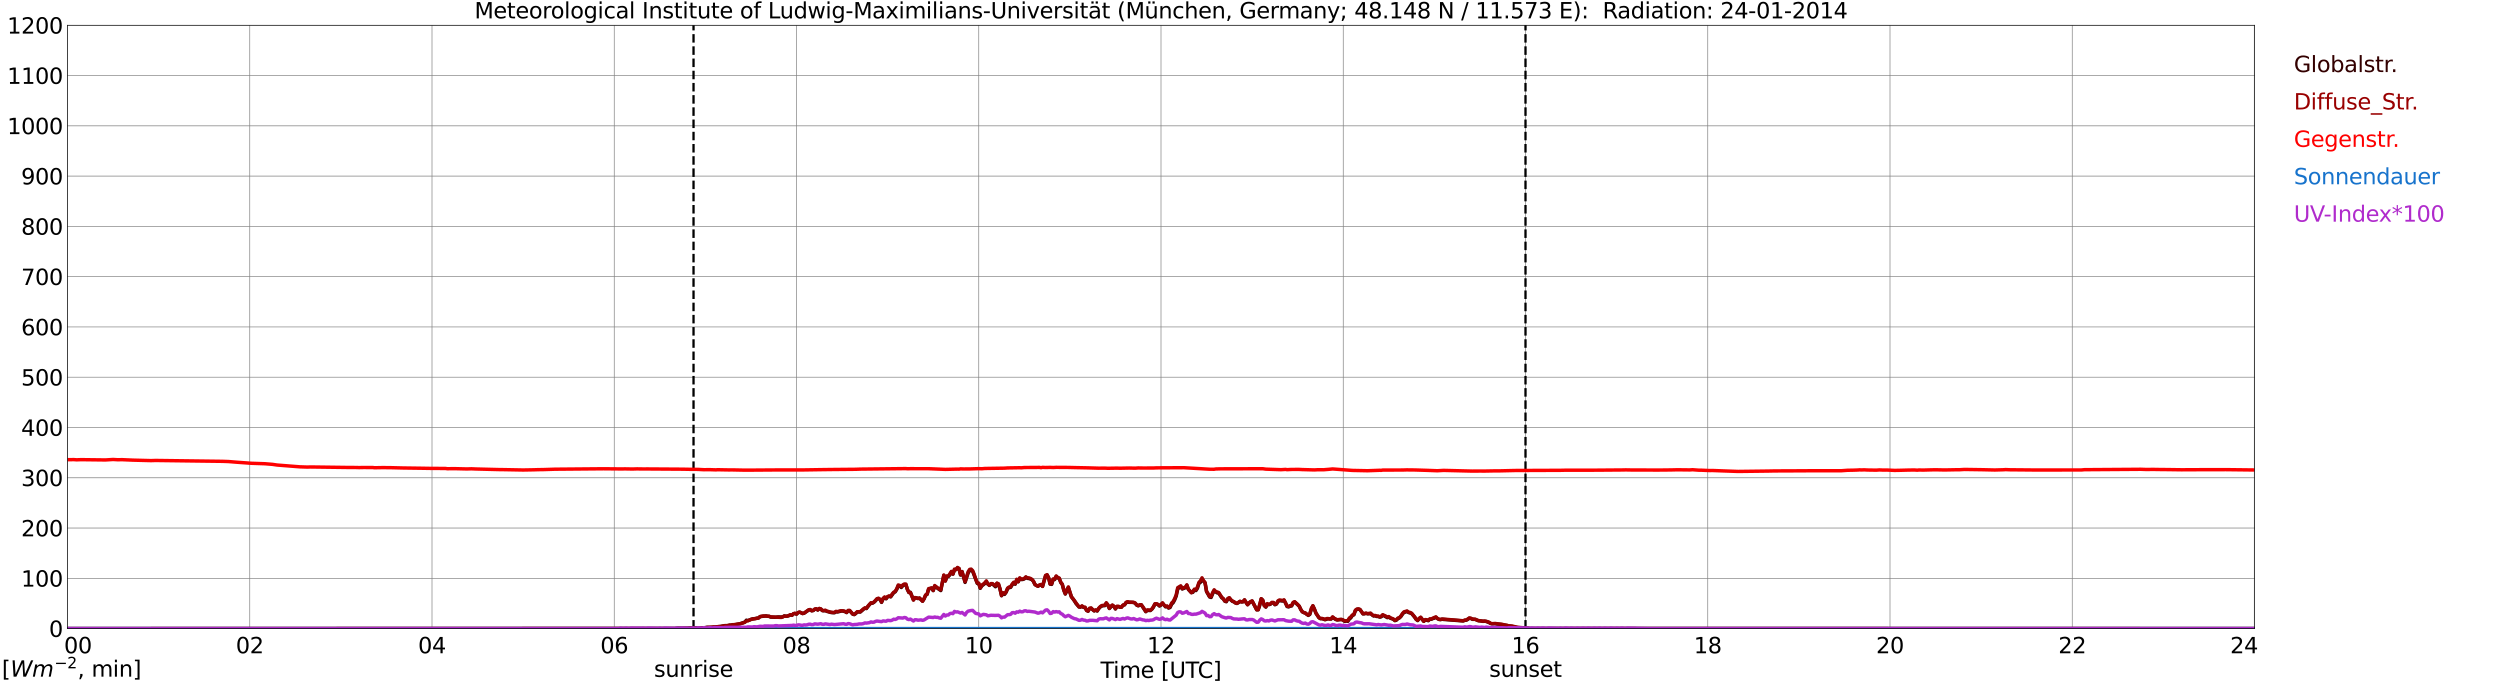 <?xml version="1.0" encoding="utf-8" standalone="no"?>
<!DOCTYPE svg PUBLIC "-//W3C//DTD SVG 1.1//EN"
  "http://www.w3.org/Graphics/SVG/1.1/DTD/svg11.dtd">
<svg xmlns:xlink="http://www.w3.org/1999/xlink" width="1085.4pt" height="296.64pt" viewBox="0 0 1085.4 296.64" xmlns="http://www.w3.org/2000/svg" version="1.1">
 <defs>
  <style type="text/css">*{stroke-linejoin: round; stroke-linecap: butt}</style>
 </defs>
 <g id="figure_1">
  <g id="patch_1">
   <path d="M 0 296.64 
L 1085.4 296.64 
L 1085.4 0 
L 0 0 
z
" style="fill: #ffffff"/>
  </g>
  <g id="axes_1">
   <g id="patch_2">
    <path d="M 29.306 272.909 
L 978.814 272.909 
L 978.814 10.976 
L 29.306 10.976 
z
" style="fill: #ffffff"/>
   </g>
   <g id="patch_3">
    <path d="M 978.814 272.909 
L 978.814 272.909 
L 978.814 10.976 
L 978.814 10.976 
z
" clip-path="url(#pf2d926d497)" style="fill: #d3d3d3; opacity: 0.25; stroke: #d3d3d3; stroke-linejoin: miter"/>
   </g>
   <g id="matplotlib.axis_1">
    <g id="xtick_1">
     <g id="line2d_1">
      <path d="M 29.306 272.909 
L 29.306 10.976 
" clip-path="url(#pf2d926d497)" style="fill: none; stroke: #808080; stroke-width: 0.3; stroke-linecap: square"/>
     </g>
     <g id="line2d_2"/>
     <g id="text_1">
      <!--    00 -->
      <g transform="translate(18.733 283.627) scale(0.095 -0.095)">
       <defs>
        <path id="DejaVuSans-20" transform="scale(0.016)"/>
        <path id="DejaVuSans-30" d="M 2034 4250 
Q 1547 4250 1301 3770 
Q 1056 3291 1056 2328 
Q 1056 1369 1301 889 
Q 1547 409 2034 409 
Q 2525 409 2770 889 
Q 3016 1369 3016 2328 
Q 3016 3291 2770 3770 
Q 2525 4250 2034 4250 
z
M 2034 4750 
Q 2819 4750 3233 4129 
Q 3647 3509 3647 2328 
Q 3647 1150 3233 529 
Q 2819 -91 2034 -91 
Q 1250 -91 836 529 
Q 422 1150 422 2328 
Q 422 3509 836 4129 
Q 1250 4750 2034 4750 
z
" transform="scale(0.016)"/>
       </defs>
       <use xlink:href="#DejaVuSans-20"/>
       <use xlink:href="#DejaVuSans-20" transform="translate(31.787 0)"/>
       <use xlink:href="#DejaVuSans-20" transform="translate(63.574 0)"/>
       <use xlink:href="#DejaVuSans-30" transform="translate(95.361 0)"/>
       <use xlink:href="#DejaVuSans-30" transform="translate(158.984 0)"/>
      </g>
     </g>
    </g>
    <g id="xtick_2">
     <g id="line2d_3">
      <path d="M 108.431 272.909 
L 108.431 10.976 
" clip-path="url(#pf2d926d497)" style="fill: none; stroke: #808080; stroke-width: 0.3; stroke-linecap: square"/>
     </g>
     <g id="line2d_4"/>
     <g id="text_2">
      <!-- 02 -->
      <g transform="translate(102.387 283.627) scale(0.095 -0.095)">
       <defs>
        <path id="DejaVuSans-32" d="M 1228 531 
L 3431 531 
L 3431 0 
L 469 0 
L 469 531 
Q 828 903 1448 1529 
Q 2069 2156 2228 2338 
Q 2531 2678 2651 2914 
Q 2772 3150 2772 3378 
Q 2772 3750 2511 3984 
Q 2250 4219 1831 4219 
Q 1534 4219 1204 4116 
Q 875 4013 500 3803 
L 500 4441 
Q 881 4594 1212 4672 
Q 1544 4750 1819 4750 
Q 2544 4750 2975 4387 
Q 3406 4025 3406 3419 
Q 3406 3131 3298 2873 
Q 3191 2616 2906 2266 
Q 2828 2175 2409 1742 
Q 1991 1309 1228 531 
z
" transform="scale(0.016)"/>
       </defs>
       <use xlink:href="#DejaVuSans-30"/>
       <use xlink:href="#DejaVuSans-32" transform="translate(63.623 0)"/>
      </g>
     </g>
    </g>
    <g id="xtick_3">
     <g id="line2d_5">
      <path d="M 187.557 272.909 
L 187.557 10.976 
" clip-path="url(#pf2d926d497)" style="fill: none; stroke: #808080; stroke-width: 0.3; stroke-linecap: square"/>
     </g>
     <g id="line2d_6"/>
     <g id="text_3">
      <!-- 04 -->
      <g transform="translate(181.513 283.627) scale(0.095 -0.095)">
       <defs>
        <path id="DejaVuSans-34" d="M 2419 4116 
L 825 1625 
L 2419 1625 
L 2419 4116 
z
M 2253 4666 
L 3047 4666 
L 3047 1625 
L 3713 1625 
L 3713 1100 
L 3047 1100 
L 3047 0 
L 2419 0 
L 2419 1100 
L 313 1100 
L 313 1709 
L 2253 4666 
z
" transform="scale(0.016)"/>
       </defs>
       <use xlink:href="#DejaVuSans-30"/>
       <use xlink:href="#DejaVuSans-34" transform="translate(63.623 0)"/>
      </g>
     </g>
    </g>
    <g id="xtick_4">
     <g id="line2d_7">
      <path d="M 266.683 272.909 
L 266.683 10.976 
" clip-path="url(#pf2d926d497)" style="fill: none; stroke: #808080; stroke-width: 0.3; stroke-linecap: square"/>
     </g>
     <g id="line2d_8"/>
     <g id="text_4">
      <!-- 06 -->
      <g transform="translate(260.638 283.627) scale(0.095 -0.095)">
       <defs>
        <path id="DejaVuSans-36" d="M 2113 2584 
Q 1688 2584 1439 2293 
Q 1191 2003 1191 1497 
Q 1191 994 1439 701 
Q 1688 409 2113 409 
Q 2538 409 2786 701 
Q 3034 994 3034 1497 
Q 3034 2003 2786 2293 
Q 2538 2584 2113 2584 
z
M 3366 4563 
L 3366 3988 
Q 3128 4100 2886 4159 
Q 2644 4219 2406 4219 
Q 1781 4219 1451 3797 
Q 1122 3375 1075 2522 
Q 1259 2794 1537 2939 
Q 1816 3084 2150 3084 
Q 2853 3084 3261 2657 
Q 3669 2231 3669 1497 
Q 3669 778 3244 343 
Q 2819 -91 2113 -91 
Q 1303 -91 875 529 
Q 447 1150 447 2328 
Q 447 3434 972 4092 
Q 1497 4750 2381 4750 
Q 2619 4750 2861 4703 
Q 3103 4656 3366 4563 
z
" transform="scale(0.016)"/>
       </defs>
       <use xlink:href="#DejaVuSans-30"/>
       <use xlink:href="#DejaVuSans-36" transform="translate(63.623 0)"/>
      </g>
     </g>
    </g>
    <g id="xtick_5">
     <g id="line2d_9">
      <path d="M 345.808 272.909 
L 345.808 10.976 
" clip-path="url(#pf2d926d497)" style="fill: none; stroke: #808080; stroke-width: 0.3; stroke-linecap: square"/>
     </g>
     <g id="line2d_10"/>
     <g id="text_5">
      <!-- 08 -->
      <g transform="translate(339.764 283.627) scale(0.095 -0.095)">
       <defs>
        <path id="DejaVuSans-38" d="M 2034 2216 
Q 1584 2216 1326 1975 
Q 1069 1734 1069 1313 
Q 1069 891 1326 650 
Q 1584 409 2034 409 
Q 2484 409 2743 651 
Q 3003 894 3003 1313 
Q 3003 1734 2745 1975 
Q 2488 2216 2034 2216 
z
M 1403 2484 
Q 997 2584 770 2862 
Q 544 3141 544 3541 
Q 544 4100 942 4425 
Q 1341 4750 2034 4750 
Q 2731 4750 3128 4425 
Q 3525 4100 3525 3541 
Q 3525 3141 3298 2862 
Q 3072 2584 2669 2484 
Q 3125 2378 3379 2068 
Q 3634 1759 3634 1313 
Q 3634 634 3220 271 
Q 2806 -91 2034 -91 
Q 1263 -91 848 271 
Q 434 634 434 1313 
Q 434 1759 690 2068 
Q 947 2378 1403 2484 
z
M 1172 3481 
Q 1172 3119 1398 2916 
Q 1625 2713 2034 2713 
Q 2441 2713 2670 2916 
Q 2900 3119 2900 3481 
Q 2900 3844 2670 4047 
Q 2441 4250 2034 4250 
Q 1625 4250 1398 4047 
Q 1172 3844 1172 3481 
z
" transform="scale(0.016)"/>
       </defs>
       <use xlink:href="#DejaVuSans-30"/>
       <use xlink:href="#DejaVuSans-38" transform="translate(63.623 0)"/>
      </g>
     </g>
    </g>
    <g id="xtick_6">
     <g id="line2d_11">
      <path d="M 424.934 272.909 
L 424.934 10.976 
" clip-path="url(#pf2d926d497)" style="fill: none; stroke: #808080; stroke-width: 0.3; stroke-linecap: square"/>
     </g>
     <g id="line2d_12"/>
     <g id="text_6">
      <!-- 10 -->
      <g transform="translate(418.89 283.627) scale(0.095 -0.095)">
       <defs>
        <path id="DejaVuSans-31" d="M 794 531 
L 1825 531 
L 1825 4091 
L 703 3866 
L 703 4441 
L 1819 4666 
L 2450 4666 
L 2450 531 
L 3481 531 
L 3481 0 
L 794 0 
L 794 531 
z
" transform="scale(0.016)"/>
       </defs>
       <use xlink:href="#DejaVuSans-31"/>
       <use xlink:href="#DejaVuSans-30" transform="translate(63.623 0)"/>
      </g>
     </g>
    </g>
    <g id="xtick_7">
     <g id="line2d_13">
      <path d="M 504.06 272.909 
L 504.06 10.976 
" clip-path="url(#pf2d926d497)" style="fill: none; stroke: #808080; stroke-width: 0.3; stroke-linecap: square"/>
     </g>
     <g id="line2d_14"/>
     <g id="text_7">
      <!-- 12 -->
      <g transform="translate(498.015 283.627) scale(0.095 -0.095)">
       <use xlink:href="#DejaVuSans-31"/>
       <use xlink:href="#DejaVuSans-32" transform="translate(63.623 0)"/>
      </g>
     </g>
    </g>
    <g id="xtick_8">
     <g id="line2d_15">
      <path d="M 583.185 272.909 
L 583.185 10.976 
" clip-path="url(#pf2d926d497)" style="fill: none; stroke: #808080; stroke-width: 0.3; stroke-linecap: square"/>
     </g>
     <g id="line2d_16"/>
     <g id="text_8">
      <!-- 14 -->
      <g transform="translate(577.141 283.627) scale(0.095 -0.095)">
       <use xlink:href="#DejaVuSans-31"/>
       <use xlink:href="#DejaVuSans-34" transform="translate(63.623 0)"/>
      </g>
     </g>
    </g>
    <g id="xtick_9">
     <g id="line2d_17">
      <path d="M 662.311 272.909 
L 662.311 10.976 
" clip-path="url(#pf2d926d497)" style="fill: none; stroke: #808080; stroke-width: 0.3; stroke-linecap: square"/>
     </g>
     <g id="line2d_18"/>
     <g id="text_9">
      <!-- 16 -->
      <g transform="translate(656.267 283.627) scale(0.095 -0.095)">
       <use xlink:href="#DejaVuSans-31"/>
       <use xlink:href="#DejaVuSans-36" transform="translate(63.623 0)"/>
      </g>
     </g>
    </g>
    <g id="xtick_10">
     <g id="line2d_19">
      <path d="M 741.437 272.909 
L 741.437 10.976 
" clip-path="url(#pf2d926d497)" style="fill: none; stroke: #808080; stroke-width: 0.3; stroke-linecap: square"/>
     </g>
     <g id="line2d_20"/>
     <g id="text_10">
      <!-- 18 -->
      <g transform="translate(735.392 283.627) scale(0.095 -0.095)">
       <use xlink:href="#DejaVuSans-31"/>
       <use xlink:href="#DejaVuSans-38" transform="translate(63.623 0)"/>
      </g>
     </g>
    </g>
    <g id="xtick_11">
     <g id="line2d_21">
      <path d="M 820.562 272.909 
L 820.562 10.976 
" clip-path="url(#pf2d926d497)" style="fill: none; stroke: #808080; stroke-width: 0.3; stroke-linecap: square"/>
     </g>
     <g id="line2d_22"/>
     <g id="text_11">
      <!-- 20 -->
      <g transform="translate(814.518 283.627) scale(0.095 -0.095)">
       <use xlink:href="#DejaVuSans-32"/>
       <use xlink:href="#DejaVuSans-30" transform="translate(63.623 0)"/>
      </g>
     </g>
    </g>
    <g id="xtick_12">
     <g id="line2d_23">
      <path d="M 899.688 272.909 
L 899.688 10.976 
" clip-path="url(#pf2d926d497)" style="fill: none; stroke: #808080; stroke-width: 0.3; stroke-linecap: square"/>
     </g>
     <g id="line2d_24"/>
     <g id="text_12">
      <!-- 22 -->
      <g transform="translate(893.644 283.627) scale(0.095 -0.095)">
       <use xlink:href="#DejaVuSans-32"/>
       <use xlink:href="#DejaVuSans-32" transform="translate(63.623 0)"/>
      </g>
     </g>
    </g>
    <g id="xtick_13">
     <g id="line2d_25">
      <path d="M 978.814 272.909 
L 978.814 10.976 
" clip-path="url(#pf2d926d497)" style="fill: none; stroke: #808080; stroke-width: 0.3; stroke-linecap: square"/>
     </g>
     <g id="line2d_26"/>
     <g id="text_13">
      <!-- 24    -->
      <g transform="translate(968.241 283.627) scale(0.095 -0.095)">
       <use xlink:href="#DejaVuSans-32"/>
       <use xlink:href="#DejaVuSans-34" transform="translate(63.623 0)"/>
       <use xlink:href="#DejaVuSans-20" transform="translate(127.246 0)"/>
       <use xlink:href="#DejaVuSans-20" transform="translate(159.033 0)"/>
       <use xlink:href="#DejaVuSans-20" transform="translate(190.82 0)"/>
      </g>
     </g>
    </g>
    <g id="text_14">
     <!-- Time [UTC] -->
     <g transform="translate(477.806 294.322) scale(0.095 -0.095)">
      <defs>
       <path id="DejaVuSans-54" d="M -19 4666 
L 3928 4666 
L 3928 4134 
L 2272 4134 
L 2272 0 
L 1638 0 
L 1638 4134 
L -19 4134 
L -19 4666 
z
" transform="scale(0.016)"/>
       <path id="DejaVuSans-69" d="M 603 3500 
L 1178 3500 
L 1178 0 
L 603 0 
L 603 3500 
z
M 603 4863 
L 1178 4863 
L 1178 4134 
L 603 4134 
L 603 4863 
z
" transform="scale(0.016)"/>
       <path id="DejaVuSans-6d" d="M 3328 2828 
Q 3544 3216 3844 3400 
Q 4144 3584 4550 3584 
Q 5097 3584 5394 3201 
Q 5691 2819 5691 2113 
L 5691 0 
L 5113 0 
L 5113 2094 
Q 5113 2597 4934 2840 
Q 4756 3084 4391 3084 
Q 3944 3084 3684 2787 
Q 3425 2491 3425 1978 
L 3425 0 
L 2847 0 
L 2847 2094 
Q 2847 2600 2669 2842 
Q 2491 3084 2119 3084 
Q 1678 3084 1418 2786 
Q 1159 2488 1159 1978 
L 1159 0 
L 581 0 
L 581 3500 
L 1159 3500 
L 1159 2956 
Q 1356 3278 1631 3431 
Q 1906 3584 2284 3584 
Q 2666 3584 2933 3390 
Q 3200 3197 3328 2828 
z
" transform="scale(0.016)"/>
       <path id="DejaVuSans-65" d="M 3597 1894 
L 3597 1613 
L 953 1613 
Q 991 1019 1311 708 
Q 1631 397 2203 397 
Q 2534 397 2845 478 
Q 3156 559 3463 722 
L 3463 178 
Q 3153 47 2828 -22 
Q 2503 -91 2169 -91 
Q 1331 -91 842 396 
Q 353 884 353 1716 
Q 353 2575 817 3079 
Q 1281 3584 2069 3584 
Q 2775 3584 3186 3129 
Q 3597 2675 3597 1894 
z
M 3022 2063 
Q 3016 2534 2758 2815 
Q 2500 3097 2075 3097 
Q 1594 3097 1305 2825 
Q 1016 2553 972 2059 
L 3022 2063 
z
" transform="scale(0.016)"/>
       <path id="DejaVuSans-5b" d="M 550 4863 
L 1875 4863 
L 1875 4416 
L 1125 4416 
L 1125 -397 
L 1875 -397 
L 1875 -844 
L 550 -844 
L 550 4863 
z
" transform="scale(0.016)"/>
       <path id="DejaVuSans-55" d="M 556 4666 
L 1191 4666 
L 1191 1831 
Q 1191 1081 1462 751 
Q 1734 422 2344 422 
Q 2950 422 3222 751 
Q 3494 1081 3494 1831 
L 3494 4666 
L 4128 4666 
L 4128 1753 
Q 4128 841 3676 375 
Q 3225 -91 2344 -91 
Q 1459 -91 1007 375 
Q 556 841 556 1753 
L 556 4666 
z
" transform="scale(0.016)"/>
       <path id="DejaVuSans-43" d="M 4122 4306 
L 4122 3641 
Q 3803 3938 3442 4084 
Q 3081 4231 2675 4231 
Q 1875 4231 1450 3742 
Q 1025 3253 1025 2328 
Q 1025 1406 1450 917 
Q 1875 428 2675 428 
Q 3081 428 3442 575 
Q 3803 722 4122 1019 
L 4122 359 
Q 3791 134 3420 21 
Q 3050 -91 2638 -91 
Q 1578 -91 968 557 
Q 359 1206 359 2328 
Q 359 3453 968 4101 
Q 1578 4750 2638 4750 
Q 3056 4750 3426 4639 
Q 3797 4528 4122 4306 
z
" transform="scale(0.016)"/>
       <path id="DejaVuSans-5d" d="M 1947 4863 
L 1947 -844 
L 622 -844 
L 622 -397 
L 1369 -397 
L 1369 4416 
L 622 4416 
L 622 4863 
L 1947 4863 
z
" transform="scale(0.016)"/>
      </defs>
      <use xlink:href="#DejaVuSans-54"/>
      <use xlink:href="#DejaVuSans-69" transform="translate(57.959 0)"/>
      <use xlink:href="#DejaVuSans-6d" transform="translate(85.742 0)"/>
      <use xlink:href="#DejaVuSans-65" transform="translate(183.154 0)"/>
      <use xlink:href="#DejaVuSans-20" transform="translate(244.678 0)"/>
      <use xlink:href="#DejaVuSans-5b" transform="translate(276.465 0)"/>
      <use xlink:href="#DejaVuSans-55" transform="translate(315.479 0)"/>
      <use xlink:href="#DejaVuSans-54" transform="translate(388.672 0)"/>
      <use xlink:href="#DejaVuSans-43" transform="translate(443.881 0)"/>
      <use xlink:href="#DejaVuSans-5d" transform="translate(513.705 0)"/>
     </g>
    </g>
   </g>
   <g id="matplotlib.axis_2">
    <g id="ytick_1">
     <g id="line2d_27">
      <path d="M 29.306 272.909 
L 978.814 272.909 
" clip-path="url(#pf2d926d497)" style="fill: none; stroke: #808080; stroke-width: 0.3; stroke-linecap: square"/>
     </g>
     <g id="line2d_28"/>
     <g id="text_15">
      <!-- 0 -->
      <g transform="translate(21.261 276.518) scale(0.095 -0.095)">
       <use xlink:href="#DejaVuSans-30"/>
      </g>
     </g>
    </g>
    <g id="ytick_2">
     <g id="line2d_29">
      <path d="M 29.306 251.081 
L 978.814 251.081 
" clip-path="url(#pf2d926d497)" style="fill: none; stroke: #808080; stroke-width: 0.3; stroke-linecap: square"/>
     </g>
     <g id="line2d_30"/>
     <g id="text_16">
      <!-- 100 -->
      <g transform="translate(9.173 254.69) scale(0.095 -0.095)">
       <use xlink:href="#DejaVuSans-31"/>
       <use xlink:href="#DejaVuSans-30" transform="translate(63.623 0)"/>
       <use xlink:href="#DejaVuSans-30" transform="translate(127.246 0)"/>
      </g>
     </g>
    </g>
    <g id="ytick_3">
     <g id="line2d_31">
      <path d="M 29.306 229.253 
L 978.814 229.253 
" clip-path="url(#pf2d926d497)" style="fill: none; stroke: #808080; stroke-width: 0.3; stroke-linecap: square"/>
     </g>
     <g id="line2d_32"/>
     <g id="text_17">
      <!-- 200 -->
      <g transform="translate(9.173 232.863) scale(0.095 -0.095)">
       <use xlink:href="#DejaVuSans-32"/>
       <use xlink:href="#DejaVuSans-30" transform="translate(63.623 0)"/>
       <use xlink:href="#DejaVuSans-30" transform="translate(127.246 0)"/>
      </g>
     </g>
    </g>
    <g id="ytick_4">
     <g id="line2d_33">
      <path d="M 29.306 207.426 
L 978.814 207.426 
" clip-path="url(#pf2d926d497)" style="fill: none; stroke: #808080; stroke-width: 0.3; stroke-linecap: square"/>
     </g>
     <g id="line2d_34"/>
     <g id="text_18">
      <!-- 300 -->
      <g transform="translate(9.173 211.035) scale(0.095 -0.095)">
       <defs>
        <path id="DejaVuSans-33" d="M 2597 2516 
Q 3050 2419 3304 2112 
Q 3559 1806 3559 1356 
Q 3559 666 3084 287 
Q 2609 -91 1734 -91 
Q 1441 -91 1130 -33 
Q 819 25 488 141 
L 488 750 
Q 750 597 1062 519 
Q 1375 441 1716 441 
Q 2309 441 2620 675 
Q 2931 909 2931 1356 
Q 2931 1769 2642 2001 
Q 2353 2234 1838 2234 
L 1294 2234 
L 1294 2753 
L 1863 2753 
Q 2328 2753 2575 2939 
Q 2822 3125 2822 3475 
Q 2822 3834 2567 4026 
Q 2313 4219 1838 4219 
Q 1578 4219 1281 4162 
Q 984 4106 628 3988 
L 628 4550 
Q 988 4650 1302 4700 
Q 1616 4750 1894 4750 
Q 2613 4750 3031 4423 
Q 3450 4097 3450 3541 
Q 3450 3153 3228 2886 
Q 3006 2619 2597 2516 
z
" transform="scale(0.016)"/>
       </defs>
       <use xlink:href="#DejaVuSans-33"/>
       <use xlink:href="#DejaVuSans-30" transform="translate(63.623 0)"/>
       <use xlink:href="#DejaVuSans-30" transform="translate(127.246 0)"/>
      </g>
     </g>
    </g>
    <g id="ytick_5">
     <g id="line2d_35">
      <path d="M 29.306 185.598 
L 978.814 185.598 
" clip-path="url(#pf2d926d497)" style="fill: none; stroke: #808080; stroke-width: 0.3; stroke-linecap: square"/>
     </g>
     <g id="line2d_36"/>
     <g id="text_19">
      <!-- 400 -->
      <g transform="translate(9.173 189.207) scale(0.095 -0.095)">
       <use xlink:href="#DejaVuSans-34"/>
       <use xlink:href="#DejaVuSans-30" transform="translate(63.623 0)"/>
       <use xlink:href="#DejaVuSans-30" transform="translate(127.246 0)"/>
      </g>
     </g>
    </g>
    <g id="ytick_6">
     <g id="line2d_37">
      <path d="M 29.306 163.77 
L 978.814 163.77 
" clip-path="url(#pf2d926d497)" style="fill: none; stroke: #808080; stroke-width: 0.3; stroke-linecap: square"/>
     </g>
     <g id="line2d_38"/>
     <g id="text_20">
      <!-- 500 -->
      <g transform="translate(9.173 167.379) scale(0.095 -0.095)">
       <defs>
        <path id="DejaVuSans-35" d="M 691 4666 
L 3169 4666 
L 3169 4134 
L 1269 4134 
L 1269 2991 
Q 1406 3038 1543 3061 
Q 1681 3084 1819 3084 
Q 2600 3084 3056 2656 
Q 3513 2228 3513 1497 
Q 3513 744 3044 326 
Q 2575 -91 1722 -91 
Q 1428 -91 1123 -41 
Q 819 9 494 109 
L 494 744 
Q 775 591 1075 516 
Q 1375 441 1709 441 
Q 2250 441 2565 725 
Q 2881 1009 2881 1497 
Q 2881 1984 2565 2268 
Q 2250 2553 1709 2553 
Q 1456 2553 1204 2497 
Q 953 2441 691 2322 
L 691 4666 
z
" transform="scale(0.016)"/>
       </defs>
       <use xlink:href="#DejaVuSans-35"/>
       <use xlink:href="#DejaVuSans-30" transform="translate(63.623 0)"/>
       <use xlink:href="#DejaVuSans-30" transform="translate(127.246 0)"/>
      </g>
     </g>
    </g>
    <g id="ytick_7">
     <g id="line2d_39">
      <path d="M 29.306 141.942 
L 978.814 141.942 
" clip-path="url(#pf2d926d497)" style="fill: none; stroke: #808080; stroke-width: 0.3; stroke-linecap: square"/>
     </g>
     <g id="line2d_40"/>
     <g id="text_21">
      <!-- 600 -->
      <g transform="translate(9.173 145.551) scale(0.095 -0.095)">
       <use xlink:href="#DejaVuSans-36"/>
       <use xlink:href="#DejaVuSans-30" transform="translate(63.623 0)"/>
       <use xlink:href="#DejaVuSans-30" transform="translate(127.246 0)"/>
      </g>
     </g>
    </g>
    <g id="ytick_8">
     <g id="line2d_41">
      <path d="M 29.306 120.114 
L 978.814 120.114 
" clip-path="url(#pf2d926d497)" style="fill: none; stroke: #808080; stroke-width: 0.3; stroke-linecap: square"/>
     </g>
     <g id="line2d_42"/>
     <g id="text_22">
      <!-- 700 -->
      <g transform="translate(9.173 123.724) scale(0.095 -0.095)">
       <defs>
        <path id="DejaVuSans-37" d="M 525 4666 
L 3525 4666 
L 3525 4397 
L 1831 0 
L 1172 0 
L 2766 4134 
L 525 4134 
L 525 4666 
z
" transform="scale(0.016)"/>
       </defs>
       <use xlink:href="#DejaVuSans-37"/>
       <use xlink:href="#DejaVuSans-30" transform="translate(63.623 0)"/>
       <use xlink:href="#DejaVuSans-30" transform="translate(127.246 0)"/>
      </g>
     </g>
    </g>
    <g id="ytick_9">
     <g id="line2d_43">
      <path d="M 29.306 98.287 
L 978.814 98.287 
" clip-path="url(#pf2d926d497)" style="fill: none; stroke: #808080; stroke-width: 0.3; stroke-linecap: square"/>
     </g>
     <g id="line2d_44"/>
     <g id="text_23">
      <!-- 800 -->
      <g transform="translate(9.173 101.896) scale(0.095 -0.095)">
       <use xlink:href="#DejaVuSans-38"/>
       <use xlink:href="#DejaVuSans-30" transform="translate(63.623 0)"/>
       <use xlink:href="#DejaVuSans-30" transform="translate(127.246 0)"/>
      </g>
     </g>
    </g>
    <g id="ytick_10">
     <g id="line2d_45">
      <path d="M 29.306 76.459 
L 978.814 76.459 
" clip-path="url(#pf2d926d497)" style="fill: none; stroke: #808080; stroke-width: 0.3; stroke-linecap: square"/>
     </g>
     <g id="line2d_46"/>
     <g id="text_24">
      <!-- 900 -->
      <g transform="translate(9.173 80.068) scale(0.095 -0.095)">
       <defs>
        <path id="DejaVuSans-39" d="M 703 97 
L 703 672 
Q 941 559 1184 500 
Q 1428 441 1663 441 
Q 2288 441 2617 861 
Q 2947 1281 2994 2138 
Q 2813 1869 2534 1725 
Q 2256 1581 1919 1581 
Q 1219 1581 811 2004 
Q 403 2428 403 3163 
Q 403 3881 828 4315 
Q 1253 4750 1959 4750 
Q 2769 4750 3195 4129 
Q 3622 3509 3622 2328 
Q 3622 1225 3098 567 
Q 2575 -91 1691 -91 
Q 1453 -91 1209 -44 
Q 966 3 703 97 
z
M 1959 2075 
Q 2384 2075 2632 2365 
Q 2881 2656 2881 3163 
Q 2881 3666 2632 3958 
Q 2384 4250 1959 4250 
Q 1534 4250 1286 3958 
Q 1038 3666 1038 3163 
Q 1038 2656 1286 2365 
Q 1534 2075 1959 2075 
z
" transform="scale(0.016)"/>
       </defs>
       <use xlink:href="#DejaVuSans-39"/>
       <use xlink:href="#DejaVuSans-30" transform="translate(63.623 0)"/>
       <use xlink:href="#DejaVuSans-30" transform="translate(127.246 0)"/>
      </g>
     </g>
    </g>
    <g id="ytick_11">
     <g id="line2d_47">
      <path d="M 29.306 54.631 
L 978.814 54.631 
" clip-path="url(#pf2d926d497)" style="fill: none; stroke: #808080; stroke-width: 0.3; stroke-linecap: square"/>
     </g>
     <g id="line2d_48"/>
     <g id="text_25">
      <!-- 1000 -->
      <g transform="translate(3.128 58.24) scale(0.095 -0.095)">
       <use xlink:href="#DejaVuSans-31"/>
       <use xlink:href="#DejaVuSans-30" transform="translate(63.623 0)"/>
       <use xlink:href="#DejaVuSans-30" transform="translate(127.246 0)"/>
       <use xlink:href="#DejaVuSans-30" transform="translate(190.869 0)"/>
      </g>
     </g>
    </g>
    <g id="ytick_12">
     <g id="line2d_49">
      <path d="M 29.306 32.803 
L 978.814 32.803 
" clip-path="url(#pf2d926d497)" style="fill: none; stroke: #808080; stroke-width: 0.3; stroke-linecap: square"/>
     </g>
     <g id="line2d_50"/>
     <g id="text_26">
      <!-- 1100 -->
      <g transform="translate(3.128 36.413) scale(0.095 -0.095)">
       <use xlink:href="#DejaVuSans-31"/>
       <use xlink:href="#DejaVuSans-31" transform="translate(63.623 0)"/>
       <use xlink:href="#DejaVuSans-30" transform="translate(127.246 0)"/>
       <use xlink:href="#DejaVuSans-30" transform="translate(190.869 0)"/>
      </g>
     </g>
    </g>
    <g id="ytick_13">
     <g id="line2d_51">
      <path d="M 29.306 10.976 
L 978.814 10.976 
" clip-path="url(#pf2d926d497)" style="fill: none; stroke: #808080; stroke-width: 0.3; stroke-linecap: square"/>
     </g>
     <g id="line2d_52"/>
     <g id="text_27">
      <!-- 1200 -->
      <g transform="translate(3.128 14.585) scale(0.095 -0.095)">
       <use xlink:href="#DejaVuSans-31"/>
       <use xlink:href="#DejaVuSans-32" transform="translate(63.623 0)"/>
       <use xlink:href="#DejaVuSans-30" transform="translate(127.246 0)"/>
       <use xlink:href="#DejaVuSans-30" transform="translate(190.869 0)"/>
      </g>
     </g>
    </g>
   </g>
   <g id="line2d_53">
    <path d="M 301.102 272.909 
L 301.102 10.976 
" clip-path="url(#pf2d926d497)" style="fill: none; stroke-dasharray: 3.7,1.6; stroke-dashoffset: 0; stroke: #000000"/>
   </g>
   <g id="line2d_54">
    <path d="M 662.311 272.909 
L 662.311 10.976 
" clip-path="url(#pf2d926d497)" style="fill: none; stroke-dasharray: 3.7,1.6; stroke-dashoffset: 0; stroke: #000000"/>
   </g>
   <g id="line2d_55">
    <path d="M 29.306 272.909 
L 293.058 272.909 
L 293.717 272.78 
L 298.992 272.749 
L 299.652 272.632 
L 300.311 272.691 
L 300.971 272.601 
L 301.63 272.721 
L 306.246 272.514 
L 306.905 272.365 
L 308.883 272.394 
L 312.18 272.04 
L 312.839 272.009 
L 314.158 271.743 
L 314.818 271.595 
L 315.477 271.654 
L 316.136 271.595 
L 316.796 271.387 
L 317.455 271.446 
L 318.114 271.18 
L 318.774 271.328 
L 321.411 270.765 
L 323.39 270.084 
L 324.049 269.255 
L 324.708 269.434 
L 326.686 268.692 
L 328.005 268.545 
L 328.665 268.366 
L 329.324 268.308 
L 329.983 267.716 
L 332.621 267.389 
L 333.28 267.568 
L 333.94 267.596 
L 334.599 267.923 
L 336.577 268.011 
L 337.896 267.834 
L 339.215 267.893 
L 339.874 267.803 
L 340.533 267.389 
L 341.193 267.537 
L 341.852 267.478 
L 342.512 267.301 
L 343.171 266.945 
L 343.83 267.153 
L 344.49 266.472 
L 345.149 266.323 
L 345.808 266.649 
L 346.468 265.998 
L 347.127 265.791 
L 347.787 265.998 
L 348.446 266.382 
L 349.105 266.234 
L 351.083 264.872 
L 351.743 264.723 
L 352.402 265.197 
L 353.062 265.079 
L 353.721 264.547 
L 354.38 264.368 
L 355.04 264.872 
L 355.699 264.221 
L 356.359 264.429 
L 357.018 265.11 
L 357.677 265.197 
L 358.337 265.11 
L 358.996 265.435 
L 360.974 265.968 
L 362.293 266.057 
L 362.952 265.612 
L 363.612 265.701 
L 365.59 265.228 
L 366.909 265.553 
L 367.568 265.968 
L 368.227 265.169 
L 368.887 265.079 
L 370.206 266.649 
L 370.865 266.828 
L 371.524 266.413 
L 372.184 265.671 
L 373.502 265.732 
L 375.481 264.014 
L 376.14 264.221 
L 377.459 262.532 
L 378.118 261.881 
L 378.777 261.881 
L 379.437 261.495 
L 380.096 260.873 
L 380.756 260.044 
L 381.415 259.897 
L 382.074 260.281 
L 382.734 261.526 
L 383.393 260.044 
L 384.053 259.421 
L 384.712 259.985 
L 385.371 259.096 
L 386.031 258.889 
L 386.69 259.155 
L 388.009 257.35 
L 388.668 256.964 
L 389.328 255.898 
L 389.987 254.329 
L 390.646 254.416 
L 391.306 255.069 
L 391.965 254.298 
L 392.624 253.884 
L 393.284 253.794 
L 393.943 255.898 
L 394.603 257.26 
L 395.262 257.143 
L 396.581 260.43 
L 397.24 259.511 
L 397.899 259.57 
L 398.559 259.867 
L 399.218 259.659 
L 400.537 261.021 
L 401.196 260.044 
L 401.856 258.474 
L 402.515 258.059 
L 403.175 255.809 
L 404.493 255.305 
L 405.153 256.431 
L 405.812 254.536 
L 408.45 256.4 
L 409.768 249.857 
L 410.428 252.225 
L 411.087 250.448 
L 411.746 250.3 
L 412.406 249.56 
L 413.065 248.257 
L 413.725 249.263 
L 414.384 247.486 
L 415.043 247.191 
L 415.703 246.598 
L 416.362 246.864 
L 417.022 249.678 
L 417.681 248.139 
L 419 252.847 
L 420.318 248.789 
L 420.978 247.693 
L 421.637 247.486 
L 422.297 248.08 
L 424.275 253.262 
L 424.934 253.469 
L 425.593 255.425 
L 426.253 254.388 
L 427.572 253.351 
L 428.231 252.491 
L 428.89 253.558 
L 429.55 254.15 
L 430.209 253.587 
L 430.869 253.528 
L 432.187 254.744 
L 432.847 253.292 
L 433.506 253.707 
L 434.165 255.719 
L 434.825 258.653 
L 435.484 257.675 
L 436.144 258.059 
L 436.803 257.171 
L 437.462 255.602 
L 438.122 255.128 
L 438.781 255.01 
L 439.44 253.943 
L 440.1 253.144 
L 440.759 253.648 
L 441.419 251.841 
L 442.078 252.581 
L 442.737 251.188 
L 443.397 251.633 
L 444.056 251.574 
L 444.716 251.336 
L 445.375 250.566 
L 446.034 251.101 
L 446.694 251.16 
L 448.012 251.633 
L 448.672 252.404 
L 449.331 253.825 
L 450.65 254.536 
L 451.309 254.091 
L 451.969 253.943 
L 452.628 254.565 
L 453.947 250.005 
L 454.606 249.649 
L 455.266 250.863 
L 455.925 253.617 
L 456.584 253.707 
L 457.244 251.574 
L 457.903 251.603 
L 458.563 250.271 
L 459.222 250.952 
L 459.881 251.101 
L 460.541 252.906 
L 461.2 253.735 
L 461.859 256.224 
L 462.519 257.911 
L 463.838 255.128 
L 465.156 259.096 
L 466.475 260.873 
L 467.134 261.999 
L 468.453 263.51 
L 469.113 263.599 
L 469.772 263.154 
L 470.431 263.717 
L 471.091 263.776 
L 471.75 264.99 
L 472.409 265.376 
L 473.069 264.28 
L 473.728 264.073 
L 475.047 265.256 
L 475.706 264.931 
L 476.366 265.287 
L 477.025 264.28 
L 477.685 263.54 
L 478.344 263.126 
L 479.003 262.947 
L 479.663 262.947 
L 480.322 261.94 
L 480.981 262.711 
L 481.641 264.191 
L 482.96 262.798 
L 483.619 263.302 
L 484.278 264.398 
L 484.938 263.392 
L 485.597 263.392 
L 486.256 263.658 
L 486.916 263.599 
L 487.575 262.739 
L 488.235 262.621 
L 488.894 261.702 
L 489.553 261.377 
L 490.213 261.526 
L 491.532 261.526 
L 492.191 261.585 
L 492.85 261.881 
L 493.51 262.739 
L 494.169 263.006 
L 495.488 262.562 
L 497.466 265.583 
L 498.125 264.99 
L 499.444 265.079 
L 500.103 264.516 
L 500.763 263.628 
L 501.422 262.266 
L 502.082 262.176 
L 502.741 262.504 
L 503.4 263.126 
L 504.06 262.68 
L 504.719 261.91 
L 506.038 263.479 
L 506.697 263.333 
L 507.357 264.014 
L 508.016 263.746 
L 508.675 262.325 
L 509.335 261.674 
L 509.994 260.458 
L 510.654 258.83 
L 511.313 255.809 
L 511.972 255.069 
L 512.632 254.654 
L 513.291 255.719 
L 514.61 255.187 
L 515.269 254.091 
L 515.929 255.868 
L 517.247 257.291 
L 517.907 257.143 
L 518.566 256.047 
L 519.226 256.4 
L 519.885 255.394 
L 520.544 253.262 
L 521.204 252.819 
L 521.863 251.574 
L 523.182 253.054 
L 523.841 256.846 
L 525.16 259.186 
L 525.819 259.393 
L 526.479 257.793 
L 527.138 256.521 
L 528.457 257.409 
L 529.116 257.498 
L 530.435 259.541 
L 531.094 259.985 
L 531.754 260.993 
L 532.413 261.259 
L 533.073 260.105 
L 533.732 259.659 
L 534.391 260.489 
L 535.051 261.08 
L 535.71 261.288 
L 536.369 261.792 
L 537.029 261.999 
L 537.688 261.643 
L 538.348 261.139 
L 539.007 261.347 
L 539.666 261.288 
L 540.326 260.489 
L 541.644 262.532 
L 542.963 261.259 
L 543.623 260.962 
L 545.601 264.754 
L 546.26 264.754 
L 546.919 262.888 
L 547.579 259.985 
L 548.238 260.548 
L 548.898 262.857 
L 549.557 263.599 
L 550.216 262.383 
L 550.876 262.532 
L 551.535 262.355 
L 552.195 261.761 
L 552.854 261.643 
L 553.513 262.562 
L 554.173 262.296 
L 554.832 261.2 
L 555.491 260.755 
L 556.81 260.962 
L 557.47 260.666 
L 558.129 261.792 
L 558.788 263.333 
L 559.448 263.51 
L 560.107 263.185 
L 560.766 263.095 
L 561.426 261.822 
L 562.085 261.377 
L 564.063 263.185 
L 564.723 264.547 
L 565.382 265.612 
L 566.042 265.968 
L 566.701 266.175 
L 568.02 267.181 
L 568.679 266.738 
L 569.338 264.488 
L 569.998 263.064 
L 570.657 264.429 
L 571.317 266.147 
L 572.635 268.19 
L 573.295 268.633 
L 573.954 268.604 
L 574.613 268.781 
L 575.273 269.078 
L 576.592 268.633 
L 577.91 268.781 
L 578.57 268.011 
L 579.889 268.96 
L 580.548 269.168 
L 581.867 269.019 
L 582.526 268.96 
L 583.185 269.285 
L 583.845 269.759 
L 584.504 269.641 
L 585.164 269.759 
L 585.823 268.781 
L 586.482 268.249 
L 587.142 267.212 
L 587.801 266.945 
L 588.46 265.138 
L 589.12 264.575 
L 589.779 264.488 
L 590.439 264.636 
L 591.757 266.531 
L 592.417 266.5 
L 593.076 266.264 
L 593.736 266.5 
L 594.395 266.5 
L 595.054 266.323 
L 595.714 266.974 
L 596.373 267.45 
L 597.032 267.33 
L 597.692 267.657 
L 598.351 267.626 
L 599.011 267.952 
L 599.67 267.803 
L 600.329 267.035 
L 602.307 268.159 
L 602.967 267.952 
L 603.626 268.397 
L 604.945 268.871 
L 605.604 269.462 
L 606.264 269.255 
L 606.923 268.604 
L 607.582 268.277 
L 608.242 267.626 
L 608.901 266.649 
L 609.561 265.878 
L 610.22 265.732 
L 610.879 265.463 
L 611.539 265.939 
L 612.858 266.354 
L 614.176 267.923 
L 614.836 268.93 
L 615.495 269.434 
L 616.154 268.633 
L 616.814 268.07 
L 618.133 269.759 
L 618.792 269.196 
L 619.451 269.255 
L 620.111 269.493 
L 620.77 268.812 
L 621.429 268.871 
L 622.089 268.545 
L 622.748 268.366 
L 623.408 268.011 
L 624.067 268.574 
L 624.726 268.93 
L 625.386 269.047 
L 626.045 268.84 
L 626.705 268.93 
L 635.276 269.591 
L 635.936 269.325 
L 636.595 269.266 
L 637.255 268.91 
L 637.914 268.408 
L 638.573 268.495 
L 639.233 268.882 
L 640.552 268.91 
L 641.87 269.504 
L 642.53 269.532 
L 643.848 269.77 
L 644.508 269.711 
L 645.167 269.77 
L 646.486 270.303 
L 647.145 270.717 
L 647.805 270.866 
L 649.123 270.776 
L 649.783 270.953 
L 651.761 271.101 
L 657.695 272.197 
L 658.355 272.435 
L 660.333 272.553 
L 661.652 272.612 
L 664.289 272.909 
L 978.154 272.909 
L 978.154 272.909 
" clip-path="url(#pf2d926d497)" style="fill: none; stroke: #330000; stroke-width: 1.5; stroke-linecap: square"/>
   </g>
   <g id="line2d_56">
    <path d="M 29.306 272.909 
L 293.717 272.813 
L 295.696 272.771 
L 300.311 272.688 
L 302.949 272.603 
L 304.927 272.562 
L 306.246 272.479 
L 312.839 271.975 
L 314.158 271.721 
L 315.477 271.638 
L 321.411 270.798 
L 322.73 270.42 
L 323.39 270.128 
L 324.049 269.624 
L 324.708 269.539 
L 326.027 268.91 
L 329.324 268.323 
L 329.983 267.692 
L 331.302 267.441 
L 333.28 267.524 
L 333.94 267.568 
L 334.599 267.819 
L 339.215 268.07 
L 340.533 267.482 
L 341.193 267.568 
L 341.852 267.482 
L 343.171 266.895 
L 343.83 267.105 
L 344.49 266.433 
L 345.149 266.264 
L 345.808 266.601 
L 346.468 265.93 
L 347.127 265.719 
L 348.446 266.35 
L 349.105 266.181 
L 351.083 264.754 
L 351.743 264.627 
L 352.402 265.132 
L 353.062 265.005 
L 353.721 264.418 
L 354.38 264.293 
L 355.04 264.754 
L 355.699 264.167 
L 356.359 264.335 
L 357.018 265.049 
L 357.677 265.049 
L 358.337 264.922 
L 358.996 265.341 
L 359.655 265.468 
L 360.315 265.719 
L 361.634 265.887 
L 362.293 265.845 
L 362.952 265.426 
L 363.612 265.551 
L 364.93 265.173 
L 366.249 265.217 
L 366.909 265.468 
L 367.568 265.845 
L 368.227 265.005 
L 368.887 265.049 
L 370.206 266.559 
L 370.865 266.769 
L 372.184 265.594 
L 373.502 265.551 
L 374.821 264.376 
L 375.481 263.957 
L 376.14 264.082 
L 376.799 263.158 
L 378.118 261.689 
L 378.777 261.774 
L 379.437 261.353 
L 380.756 259.928 
L 381.415 259.716 
L 382.074 260.22 
L 382.734 261.353 
L 383.393 259.801 
L 384.053 259.17 
L 384.712 259.76 
L 385.371 259.002 
L 386.031 258.71 
L 386.69 258.961 
L 387.349 257.869 
L 388.009 257.114 
L 388.668 256.737 
L 389.328 255.604 
L 389.987 253.967 
L 390.646 254.176 
L 391.306 254.722 
L 391.965 253.925 
L 392.624 253.545 
L 393.284 253.589 
L 393.943 255.855 
L 394.603 257.156 
L 395.262 257.241 
L 396.581 260.515 
L 397.24 259.424 
L 398.559 259.801 
L 399.218 259.675 
L 400.537 261.019 
L 401.196 259.843 
L 401.856 258.291 
L 402.515 257.911 
L 403.175 255.562 
L 404.493 255.268 
L 405.153 256.318 
L 405.812 254.218 
L 407.79 255.772 
L 408.45 256.064 
L 409.768 249.643 
L 410.428 252.244 
L 411.087 250.02 
L 411.746 250.105 
L 413.065 248.088 
L 413.725 249.223 
L 414.384 247.082 
L 415.043 247.333 
L 415.703 246.368 
L 416.362 246.788 
L 417.022 249.392 
L 417.681 248.215 
L 419 252.539 
L 420.318 248.257 
L 420.978 247.209 
L 421.637 247.082 
L 422.297 247.754 
L 422.956 249.392 
L 423.615 251.406 
L 424.275 253 
L 424.934 253.168 
L 425.593 255.226 
L 426.253 254.008 
L 426.912 253.589 
L 427.572 253 
L 428.231 252.203 
L 428.89 253.589 
L 429.55 254.05 
L 430.209 253.38 
L 430.869 253.38 
L 432.187 254.303 
L 432.847 253.168 
L 433.506 253.462 
L 434.165 255.687 
L 434.825 258.542 
L 435.484 257.324 
L 436.144 257.745 
L 436.803 256.905 
L 437.462 255.309 
L 438.122 254.849 
L 438.781 254.722 
L 439.44 253.589 
L 440.1 252.79 
L 440.759 253.421 
L 441.419 251.489 
L 442.078 252.539 
L 442.737 250.861 
L 443.397 251.448 
L 444.056 251.363 
L 444.716 251.112 
L 445.375 250.483 
L 446.034 250.861 
L 446.694 250.902 
L 447.353 251.112 
L 448.012 251.531 
L 448.672 252.288 
L 449.331 253.713 
L 449.991 254.218 
L 450.65 254.471 
L 451.309 253.967 
L 451.969 253.757 
L 452.628 254.595 
L 453.947 249.811 
L 454.606 249.516 
L 455.266 250.861 
L 455.925 253.504 
L 456.584 253.421 
L 457.244 251.363 
L 457.903 251.363 
L 458.563 250.062 
L 459.222 250.693 
L 459.881 250.985 
L 460.541 252.79 
L 461.2 253.631 
L 461.859 256.191 
L 462.519 257.745 
L 463.178 256.064 
L 463.838 254.805 
L 465.156 259.129 
L 465.816 259.884 
L 467.794 262.613 
L 468.453 263.494 
L 469.113 263.453 
L 469.772 263.075 
L 470.431 263.58 
L 471.091 263.621 
L 471.75 265.049 
L 472.409 265.258 
L 473.069 264.04 
L 473.728 263.957 
L 474.388 264.671 
L 475.047 265.09 
L 475.706 264.795 
L 476.366 265.132 
L 477.025 264.04 
L 477.685 263.368 
L 478.344 262.907 
L 479.663 262.739 
L 480.322 261.689 
L 480.981 262.571 
L 481.641 264.082 
L 482.3 263.158 
L 482.96 262.698 
L 483.619 263.202 
L 484.278 264.25 
L 484.938 263.202 
L 485.597 263.202 
L 486.256 263.621 
L 486.916 263.58 
L 487.575 262.698 
L 488.235 262.53 
L 488.894 261.48 
L 489.553 261.229 
L 490.213 261.397 
L 491.532 261.48 
L 492.191 261.521 
L 492.85 261.816 
L 493.51 262.613 
L 494.169 262.949 
L 494.828 262.53 
L 495.488 262.571 
L 496.147 263.412 
L 497.466 265.426 
L 498.125 264.795 
L 499.444 264.881 
L 500.103 264.376 
L 500.763 263.412 
L 501.422 262.152 
L 502.082 262.111 
L 502.741 262.403 
L 503.4 262.907 
L 504.06 262.445 
L 504.719 261.731 
L 505.379 262.656 
L 506.038 263.202 
L 506.697 263.075 
L 507.357 263.789 
L 508.016 263.285 
L 508.675 261.816 
L 509.335 261.144 
L 509.994 259.884 
L 510.654 258.291 
L 511.313 255.141 
L 512.632 254.344 
L 513.291 255.519 
L 513.95 255.141 
L 514.61 254.931 
L 515.269 253.925 
L 515.929 255.813 
L 517.247 257.324 
L 517.907 256.778 
L 518.566 255.772 
L 519.226 256.064 
L 519.885 254.805 
L 520.544 252.834 
L 521.204 252.12 
L 521.863 250.861 
L 522.522 252.076 
L 523.182 252.917 
L 523.841 256.778 
L 524.501 257.745 
L 525.16 259.002 
L 525.819 259.002 
L 526.479 257.282 
L 527.138 256.064 
L 527.797 256.778 
L 529.116 257.241 
L 530.435 259.297 
L 531.094 259.884 
L 531.754 260.934 
L 532.413 260.976 
L 533.073 259.801 
L 533.732 259.507 
L 534.391 260.388 
L 535.051 260.893 
L 535.71 261.229 
L 536.369 261.731 
L 537.029 261.943 
L 538.348 261.061 
L 539.007 261.27 
L 539.666 261.185 
L 540.326 260.43 
L 540.985 261.606 
L 541.644 262.53 
L 542.304 261.689 
L 542.963 261.185 
L 543.623 260.893 
L 544.941 263.412 
L 545.601 264.712 
L 546.26 264.671 
L 547.579 259.928 
L 548.238 260.639 
L 548.898 262.99 
L 549.557 263.412 
L 550.216 262.067 
L 550.876 262.403 
L 551.535 262.194 
L 552.195 261.521 
L 552.854 261.565 
L 553.513 262.362 
L 554.173 262.111 
L 554.832 260.851 
L 555.491 260.474 
L 556.81 260.683 
L 557.47 260.43 
L 558.788 263.158 
L 559.448 263.285 
L 560.107 262.949 
L 560.766 262.866 
L 561.426 261.521 
L 562.085 261.229 
L 563.404 262.403 
L 564.063 263.158 
L 564.723 264.586 
L 565.382 265.551 
L 566.042 265.93 
L 566.701 266.096 
L 567.36 266.727 
L 568.02 267.022 
L 568.679 266.433 
L 569.338 264.082 
L 569.998 262.99 
L 570.657 264.418 
L 571.317 266.223 
L 572.635 268.155 
L 573.295 268.491 
L 573.954 268.491 
L 575.273 268.91 
L 575.932 268.574 
L 576.592 268.532 
L 577.251 268.783 
L 577.91 268.615 
L 578.57 267.819 
L 579.229 268.406 
L 580.548 269.078 
L 581.867 268.91 
L 582.526 268.951 
L 583.845 269.539 
L 585.164 269.456 
L 585.823 268.323 
L 586.482 267.819 
L 587.142 267.022 
L 587.801 266.686 
L 588.46 264.881 
L 589.12 264.418 
L 589.779 264.335 
L 590.439 264.586 
L 591.757 266.433 
L 593.076 266.223 
L 593.736 266.391 
L 595.054 266.223 
L 595.714 266.895 
L 596.373 267.273 
L 597.032 267.188 
L 597.692 267.482 
L 598.351 267.482 
L 599.011 267.777 
L 599.67 267.524 
L 600.329 266.895 
L 601.648 267.482 
L 602.307 267.902 
L 602.967 267.692 
L 603.626 268.196 
L 604.945 268.742 
L 605.604 269.288 
L 606.264 268.993 
L 606.923 268.323 
L 607.582 268.155 
L 608.242 267.399 
L 608.901 266.35 
L 609.561 265.636 
L 610.879 265.258 
L 611.539 265.762 
L 612.198 265.887 
L 612.858 266.223 
L 614.176 267.819 
L 614.836 268.825 
L 615.495 269.246 
L 616.154 268.447 
L 616.814 267.987 
L 618.133 269.707 
L 618.792 268.993 
L 619.451 269.078 
L 620.111 269.288 
L 620.77 268.7 
L 621.429 268.7 
L 622.748 268.07 
L 623.408 267.819 
L 624.067 268.491 
L 624.726 268.825 
L 625.386 268.91 
L 626.045 268.783 
L 626.705 268.783 
L 635.276 269.508 
L 635.936 269.216 
L 636.595 269.172 
L 637.914 268.292 
L 638.573 268.417 
L 639.233 268.753 
L 640.552 268.879 
L 641.211 269.216 
L 641.87 269.425 
L 643.189 269.593 
L 643.848 269.676 
L 644.508 269.635 
L 645.827 269.886 
L 646.486 270.139 
L 647.145 270.599 
L 647.805 270.767 
L 649.123 270.685 
L 652.42 271.104 
L 653.08 271.313 
L 654.399 271.523 
L 655.058 271.734 
L 656.377 271.776 
L 659.014 272.363 
L 662.97 272.658 
L 664.289 272.826 
L 978.154 272.909 
L 978.154 272.909 
" clip-path="url(#pf2d926d497)" style="fill: none; stroke: #990000; stroke-width: 1.5; stroke-linecap: square"/>
   </g>
   <g id="line2d_57">
    <path d="M 29.306 199.572 
L 30.625 199.574 
L 31.943 199.537 
L 33.262 199.631 
L 35.24 199.561 
L 45.79 199.69 
L 49.087 199.487 
L 51.065 199.602 
L 53.043 199.57 
L 55.022 199.657 
L 57.659 199.771 
L 65.572 199.976 
L 67.55 199.912 
L 96.563 200.29 
L 99.2 200.382 
L 102.497 200.655 
L 109.091 201.135 
L 115.025 201.336 
L 118.322 201.608 
L 120.3 201.899 
L 130.191 202.678 
L 133.488 202.787 
L 134.807 202.737 
L 151.291 202.957 
L 154.588 202.97 
L 155.907 203.01 
L 157.885 202.968 
L 160.523 202.981 
L 161.841 202.973 
L 162.501 203.082 
L 166.457 203.008 
L 168.435 203.043 
L 169.754 203.047 
L 175.029 203.178 
L 180.963 203.259 
L 182.282 203.276 
L 187.557 203.363 
L 188.876 203.357 
L 190.195 203.37 
L 193.492 203.4 
L 194.151 203.501 
L 197.448 203.47 
L 202.723 203.599 
L 204.701 203.536 
L 206.679 203.619 
L 216.57 203.87 
L 218.548 203.894 
L 221.186 203.942 
L 227.12 204.053 
L 231.736 203.968 
L 233.714 203.905 
L 235.692 203.883 
L 240.967 203.71 
L 262.067 203.521 
L 269.98 203.597 
L 271.298 203.569 
L 272.617 203.593 
L 274.595 203.63 
L 276.573 203.569 
L 279.211 203.61 
L 281.189 203.601 
L 296.355 203.7 
L 299.652 203.761 
L 302.949 203.785 
L 305.586 203.929 
L 308.224 203.909 
L 310.861 203.994 
L 311.521 203.927 
L 313.499 203.97 
L 316.136 204.016 
L 318.114 204.012 
L 322.73 204.11 
L 324.708 204.121 
L 335.918 204.038 
L 348.446 204.027 
L 357.018 203.894 
L 360.974 203.844 
L 371.524 203.745 
L 373.502 203.671 
L 393.284 203.444 
L 393.943 203.514 
L 395.262 203.483 
L 397.24 203.488 
L 403.175 203.492 
L 410.428 203.787 
L 415.703 203.662 
L 416.362 203.693 
L 417.022 203.562 
L 418.34 203.608 
L 420.978 203.593 
L 422.956 203.529 
L 424.934 203.462 
L 426.253 203.514 
L 427.572 203.392 
L 436.144 203.252 
L 437.462 203.156 
L 442.737 203.069 
L 443.397 203.112 
L 444.716 202.977 
L 449.331 202.957 
L 451.309 202.927 
L 451.969 203.062 
L 452.628 202.903 
L 453.947 202.973 
L 455.925 202.92 
L 457.244 202.979 
L 458.563 202.907 
L 463.838 202.942 
L 467.134 203.023 
L 472.409 203.128 
L 477.025 203.263 
L 479.663 203.239 
L 480.981 203.307 
L 484.938 203.239 
L 486.256 203.278 
L 490.213 203.197 
L 492.85 203.259 
L 494.169 203.163 
L 496.147 203.2 
L 500.763 203.195 
L 502.082 203.121 
L 513.95 203.056 
L 525.16 203.719 
L 527.138 203.728 
L 527.797 203.61 
L 529.776 203.549 
L 548.238 203.499 
L 549.557 203.684 
L 556.151 203.916 
L 558.129 203.798 
L 558.788 203.909 
L 560.766 203.809 
L 564.063 203.802 
L 565.382 203.872 
L 570.657 204.016 
L 571.976 203.944 
L 574.613 203.951 
L 577.251 203.732 
L 578.57 203.599 
L 583.185 203.944 
L 587.142 204.236 
L 593.736 204.374 
L 599.011 204.178 
L 599.67 204.202 
L 600.329 204.082 
L 608.901 204.066 
L 610.879 204.001 
L 612.198 204.031 
L 614.176 204.04 
L 619.451 204.204 
L 624.067 204.381 
L 626.705 204.221 
L 639.233 204.531 
L 642.53 204.501 
L 644.508 204.516 
L 649.123 204.426 
L 650.442 204.444 
L 657.695 204.271 
L 677.477 204.193 
L 679.455 204.149 
L 681.433 204.132 
L 687.368 204.147 
L 693.302 204.127 
L 704.511 204.036 
L 705.83 204.003 
L 708.468 204.053 
L 719.018 204.075 
L 721.655 204.071 
L 725.612 204.025 
L 728.249 203.961 
L 733.524 204.02 
L 734.843 203.937 
L 737.48 204.132 
L 738.799 204.149 
L 742.096 204.287 
L 743.415 204.269 
L 748.031 204.444 
L 754.624 204.68 
L 767.812 204.512 
L 770.449 204.455 
L 782.978 204.402 
L 785.615 204.378 
L 787.593 204.383 
L 799.462 204.37 
L 802.1 204.178 
L 804.737 204.127 
L 806.715 204.055 
L 807.375 203.983 
L 808.034 204.042 
L 809.353 203.981 
L 810.672 204.06 
L 814.628 204.121 
L 815.947 204.023 
L 817.265 204.077 
L 819.244 204.073 
L 822.541 204.228 
L 824.519 204.195 
L 828.475 204.088 
L 831.112 204.047 
L 832.431 204.134 
L 833.091 204.053 
L 835.069 204.088 
L 838.366 203.994 
L 840.344 203.959 
L 844.3 204.036 
L 849.575 203.935 
L 850.894 203.931 
L 852.872 203.809 
L 860.785 203.929 
L 863.422 203.99 
L 866.06 204.051 
L 870.016 203.94 
L 870.675 203.876 
L 872.653 203.957 
L 881.225 204.033 
L 883.863 204.064 
L 892.435 204.049 
L 898.369 204.038 
L 900.347 204.04 
L 903.644 204.044 
L 904.963 203.918 
L 928.041 203.758 
L 929.36 203.739 
L 931.998 203.833 
L 934.635 203.793 
L 937.273 203.837 
L 941.229 203.876 
L 947.163 203.959 
L 955.735 203.918 
L 960.351 203.92 
L 966.285 203.898 
L 978.154 204.036 
L 978.154 204.036 
" clip-path="url(#pf2d926d497)" style="fill: none; stroke: #ff0000; stroke-width: 1.5; stroke-linecap: square"/>
   </g>
   <g id="line2d_58">
    <path d="M 29.306 272.909 
L 978.154 272.909 
L 978.154 272.909 
" clip-path="url(#pf2d926d497)" style="fill: none; stroke: #1773cc; stroke-width: 1.5; stroke-linecap: square"/>
   </g>
   <g id="line2d_59">
    <path d="M 29.306 272.909 
L 268.661 272.909 
L 269.32 272.712 
L 270.639 272.843 
L 271.958 272.712 
L 272.617 272.843 
L 273.277 272.843 
L 273.936 272.712 
L 278.552 272.756 
L 279.211 272.712 
L 280.53 272.843 
L 281.189 272.691 
L 285.805 272.821 
L 286.464 272.691 
L 287.124 272.821 
L 287.783 272.821 
L 288.442 272.691 
L 293.058 272.821 
L 293.717 272.669 
L 294.377 272.8 
L 295.036 272.8 
L 295.696 272.669 
L 299.652 272.778 
L 300.971 272.625 
L 301.63 272.756 
L 302.289 272.734 
L 302.949 272.581 
L 304.927 272.712 
L 305.586 272.538 
L 306.905 272.669 
L 308.224 272.516 
L 309.543 272.625 
L 310.202 272.45 
L 314.158 272.516 
L 314.818 272.385 
L 324.049 272.319 
L 324.708 272.167 
L 326.686 272.232 
L 327.346 272.079 
L 328.665 272.167 
L 329.983 271.905 
L 331.302 271.97 
L 331.961 271.774 
L 335.918 271.817 
L 336.577 271.643 
L 337.236 271.621 
L 337.896 271.774 
L 343.83 271.534 
L 344.49 271.425 
L 345.808 271.599 
L 346.468 271.294 
L 347.127 271.315 
L 347.787 271.468 
L 348.446 271.49 
L 349.105 271.294 
L 349.765 271.359 
L 350.424 271.272 
L 351.083 271.032 
L 351.743 270.988 
L 352.402 271.206 
L 353.062 271.163 
L 353.721 270.857 
L 355.04 271.01 
L 356.359 270.792 
L 357.018 271.053 
L 357.677 271.075 
L 358.337 270.857 
L 360.315 271.163 
L 360.974 270.988 
L 362.293 271.163 
L 366.249 270.792 
L 366.909 271.01 
L 367.568 271.075 
L 368.227 270.726 
L 368.887 270.813 
L 370.206 271.294 
L 370.865 271.141 
L 372.184 271.075 
L 372.843 270.901 
L 374.162 270.879 
L 374.821 270.748 
L 375.481 270.442 
L 376.14 270.53 
L 377.459 270.333 
L 378.118 270.006 
L 378.777 270.159 
L 379.437 270.115 
L 380.096 269.787 
L 380.756 269.635 
L 382.734 269.897 
L 383.393 269.569 
L 384.712 269.722 
L 385.371 269.329 
L 386.69 269.46 
L 387.349 269.242 
L 388.009 268.827 
L 388.668 268.958 
L 389.328 268.674 
L 389.987 268.194 
L 391.965 268.347 
L 392.624 268.085 
L 393.284 268.194 
L 393.943 268.805 
L 394.603 269.002 
L 395.262 268.783 
L 396.581 269.613 
L 397.24 269.067 
L 397.899 269.089 
L 398.559 269.264 
L 399.878 269.133 
L 400.537 269.329 
L 401.196 269.154 
L 403.175 267.932 
L 404.493 268.041 
L 405.153 268.107 
L 405.812 267.867 
L 406.471 268.041 
L 407.131 268.019 
L 407.79 268.281 
L 408.45 268.412 
L 409.768 266.775 
L 410.428 267.452 
L 411.087 266.993 
L 411.746 267.015 
L 412.406 266.382 
L 413.065 266.251 
L 413.725 266.426 
L 414.384 265.444 
L 415.043 265.727 
L 415.703 265.618 
L 417.022 266.164 
L 417.681 265.902 
L 419 266.993 
L 419.659 265.902 
L 420.318 265.335 
L 421.637 265.051 
L 422.297 265.007 
L 423.615 266.317 
L 424.934 266.557 
L 425.593 267.365 
L 426.912 266.732 
L 428.231 266.928 
L 428.89 267.365 
L 430.209 267.124 
L 432.187 267.19 
L 433.506 267.124 
L 434.165 267.517 
L 434.825 268.238 
L 435.484 267.91 
L 436.144 267.932 
L 437.462 266.863 
L 438.122 266.863 
L 438.781 266.732 
L 439.44 266.011 
L 440.1 265.946 
L 440.759 266.23 
L 441.419 265.64 
L 442.078 265.793 
L 442.737 265.335 
L 443.397 265.64 
L 444.056 265.596 
L 444.716 265.204 
L 445.375 265.182 
L 446.034 265.466 
L 446.694 265.378 
L 449.331 265.727 
L 450.65 266.23 
L 451.309 266.077 
L 451.969 265.749 
L 452.628 266.077 
L 453.947 264.876 
L 454.606 264.767 
L 455.266 265.4 
L 455.925 266.36 
L 456.584 266.251 
L 457.244 265.531 
L 457.903 265.749 
L 458.563 265.509 
L 459.222 265.727 
L 459.881 265.618 
L 460.541 266.36 
L 461.2 266.644 
L 461.859 267.321 
L 462.519 267.779 
L 463.838 267.168 
L 464.497 267.496 
L 465.156 267.976 
L 466.475 268.609 
L 467.134 268.696 
L 468.453 269.329 
L 469.113 269.264 
L 469.772 268.936 
L 470.431 269.242 
L 471.091 269.285 
L 471.75 269.613 
L 472.409 269.547 
L 473.069 269.329 
L 474.388 269.307 
L 476.366 269.504 
L 477.025 268.805 
L 477.685 268.631 
L 479.003 268.674 
L 479.663 268.412 
L 480.322 268.281 
L 481.641 269.133 
L 482.3 268.478 
L 482.96 268.5 
L 484.278 269.002 
L 484.938 268.587 
L 486.256 268.914 
L 487.575 268.5 
L 488.235 268.762 
L 488.894 268.434 
L 489.553 268.238 
L 490.872 268.696 
L 491.532 268.74 
L 492.191 268.543 
L 493.51 269.111 
L 494.169 268.98 
L 494.828 268.718 
L 496.147 269.133 
L 496.807 269.198 
L 497.466 269.46 
L 498.125 269.307 
L 498.785 269.416 
L 499.444 269.242 
L 500.103 269.22 
L 500.763 269.067 
L 501.422 268.652 
L 502.082 268.39 
L 503.4 268.892 
L 504.06 268.718 
L 504.719 268.259 
L 505.379 268.805 
L 506.038 269.045 
L 506.697 268.827 
L 507.357 269.133 
L 508.016 269.198 
L 510.654 267.059 
L 511.313 265.924 
L 511.972 265.618 
L 512.632 265.662 
L 513.291 266.251 
L 513.95 266.099 
L 515.269 265.487 
L 515.929 266.36 
L 516.588 266.382 
L 517.247 266.71 
L 517.907 266.753 
L 518.566 266.622 
L 519.226 266.644 
L 521.204 266.011 
L 521.863 265.422 
L 523.182 266.186 
L 523.841 267.277 
L 524.501 267.212 
L 525.16 267.736 
L 525.819 267.692 
L 526.479 266.819 
L 527.138 266.426 
L 527.797 266.863 
L 528.457 266.928 
L 529.116 266.797 
L 530.435 267.736 
L 531.754 268.172 
L 532.413 268.325 
L 533.073 268.041 
L 534.391 268.129 
L 535.051 268.5 
L 535.71 268.718 
L 537.029 268.762 
L 537.688 268.871 
L 539.666 268.674 
L 540.326 268.652 
L 540.985 269.111 
L 541.644 269.154 
L 542.304 268.98 
L 543.623 268.958 
L 544.282 269.176 
L 545.601 270.18 
L 546.26 270.115 
L 546.919 269.242 
L 547.579 268.696 
L 548.238 268.98 
L 548.898 269.525 
L 549.557 269.613 
L 550.216 269.438 
L 550.876 269.591 
L 551.535 269.264 
L 552.195 269.154 
L 553.513 269.591 
L 554.832 269.089 
L 557.47 269.067 
L 558.129 269.438 
L 559.448 269.678 
L 560.766 269.722 
L 561.426 269.111 
L 562.085 269.111 
L 562.745 269.46 
L 563.404 269.656 
L 564.063 269.7 
L 564.723 270.202 
L 565.382 270.551 
L 566.042 270.661 
L 566.701 270.508 
L 567.36 270.901 
L 568.02 271.01 
L 568.679 270.661 
L 569.338 270.006 
L 569.998 269.918 
L 571.317 270.617 
L 572.635 271.337 
L 573.295 271.425 
L 573.954 271.25 
L 575.273 271.577 
L 575.932 271.512 
L 576.592 271.315 
L 577.251 271.555 
L 577.91 271.555 
L 578.57 271.163 
L 579.229 271.272 
L 579.889 271.534 
L 580.548 271.621 
L 581.207 271.425 
L 581.867 271.403 
L 583.185 271.665 
L 583.845 271.555 
L 585.164 271.752 
L 586.482 270.988 
L 587.801 270.835 
L 588.46 270.18 
L 589.12 270.071 
L 590.439 270.333 
L 591.098 270.42 
L 591.757 270.726 
L 592.417 270.835 
L 594.395 270.813 
L 597.032 271.184 
L 597.692 271.294 
L 598.351 271.141 
L 599.67 271.337 
L 600.989 271.141 
L 602.967 271.468 
L 603.626 271.425 
L 604.945 271.752 
L 607.582 271.621 
L 608.242 271.294 
L 608.901 271.097 
L 610.22 271.119 
L 610.879 270.901 
L 612.198 271.25 
L 613.517 271.337 
L 614.836 271.948 
L 616.814 271.774 
L 617.473 271.992 
L 619.451 272.036 
L 620.111 272.079 
L 620.77 271.796 
L 622.089 271.948 
L 622.748 271.752 
L 623.408 271.73 
L 624.067 272.014 
L 624.726 272.079 
L 625.386 271.948 
L 635.276 272.319 
L 635.936 272.123 
L 636.595 272.254 
L 637.255 272.21 
L 637.914 272.036 
L 638.573 272.079 
L 639.233 272.276 
L 639.892 272.276 
L 640.552 272.145 
L 642.53 272.385 
L 643.189 272.254 
L 644.508 272.407 
L 645.167 272.276 
L 645.827 272.298 
L 647.145 272.538 
L 647.805 272.385 
L 654.399 272.625 
L 655.058 272.494 
L 662.311 272.625 
L 662.97 272.625 
L 663.63 272.778 
L 664.289 272.778 
L 664.949 272.647 
L 666.927 272.8 
L 667.586 272.647 
L 668.905 272.8 
L 669.564 272.669 
L 670.224 272.669 
L 670.883 272.821 
L 671.542 272.821 
L 672.202 272.669 
L 676.817 272.821 
L 677.477 272.691 
L 678.136 272.821 
L 678.796 272.821 
L 679.455 272.691 
L 680.114 272.691 
L 681.433 272.843 
L 682.092 272.691 
L 684.071 272.843 
L 684.73 272.691 
L 686.049 272.821 
L 687.368 272.712 
L 688.686 272.843 
L 689.346 272.691 
L 691.324 272.843 
L 691.983 272.691 
L 693.302 272.821 
L 694.621 272.691 
L 695.28 272.843 
L 695.939 272.843 
L 696.599 272.712 
L 697.918 272.821 
L 698.577 272.843 
L 699.236 272.691 
L 701.215 272.843 
L 701.874 272.712 
L 703.193 272.843 
L 703.852 272.712 
L 704.511 272.712 
L 705.171 272.843 
L 705.83 272.843 
L 706.49 272.712 
L 715.721 272.909 
L 978.154 272.909 
L 978.154 272.909 
" clip-path="url(#pf2d926d497)" style="fill: none; stroke: #b02bcc; stroke-width: 1.5; stroke-linecap: square"/>
   </g>
   <g id="patch_4">
    <path d="M 29.306 272.909 
L 29.306 10.976 
" style="fill: none; stroke: #000000; stroke-width: 0.3; stroke-linejoin: miter; stroke-linecap: square"/>
   </g>
   <g id="patch_5">
    <path d="M 978.814 272.909 
L 978.814 10.976 
" style="fill: none; stroke: #000000; stroke-width: 0.3; stroke-linejoin: miter; stroke-linecap: square"/>
   </g>
   <g id="patch_6">
    <path d="M 29.306 272.909 
L 978.814 272.909 
" style="fill: none; stroke: #000000; stroke-width: 0.3; stroke-linejoin: miter; stroke-linecap: square"/>
   </g>
   <g id="patch_7">
    <path d="M 29.306 10.976 
L 978.814 10.976 
" style="fill: none; stroke: #000000; stroke-width: 0.3; stroke-linejoin: miter; stroke-linecap: square"/>
   </g>
   <g id="text_28">
    <!-- sunrise -->
    <g transform="translate(283.938 293.863) scale(0.095 -0.095)">
     <defs>
      <path id="DejaVuSans-73" d="M 2834 3397 
L 2834 2853 
Q 2591 2978 2328 3040 
Q 2066 3103 1784 3103 
Q 1356 3103 1142 2972 
Q 928 2841 928 2578 
Q 928 2378 1081 2264 
Q 1234 2150 1697 2047 
L 1894 2003 
Q 2506 1872 2764 1633 
Q 3022 1394 3022 966 
Q 3022 478 2636 193 
Q 2250 -91 1575 -91 
Q 1294 -91 989 -36 
Q 684 19 347 128 
L 347 722 
Q 666 556 975 473 
Q 1284 391 1588 391 
Q 1994 391 2212 530 
Q 2431 669 2431 922 
Q 2431 1156 2273 1281 
Q 2116 1406 1581 1522 
L 1381 1569 
Q 847 1681 609 1914 
Q 372 2147 372 2553 
Q 372 3047 722 3315 
Q 1072 3584 1716 3584 
Q 2034 3584 2315 3537 
Q 2597 3491 2834 3397 
z
" transform="scale(0.016)"/>
      <path id="DejaVuSans-75" d="M 544 1381 
L 544 3500 
L 1119 3500 
L 1119 1403 
Q 1119 906 1312 657 
Q 1506 409 1894 409 
Q 2359 409 2629 706 
Q 2900 1003 2900 1516 
L 2900 3500 
L 3475 3500 
L 3475 0 
L 2900 0 
L 2900 538 
Q 2691 219 2414 64 
Q 2138 -91 1772 -91 
Q 1169 -91 856 284 
Q 544 659 544 1381 
z
M 1991 3584 
L 1991 3584 
z
" transform="scale(0.016)"/>
      <path id="DejaVuSans-6e" d="M 3513 2113 
L 3513 0 
L 2938 0 
L 2938 2094 
Q 2938 2591 2744 2837 
Q 2550 3084 2163 3084 
Q 1697 3084 1428 2787 
Q 1159 2491 1159 1978 
L 1159 0 
L 581 0 
L 581 3500 
L 1159 3500 
L 1159 2956 
Q 1366 3272 1645 3428 
Q 1925 3584 2291 3584 
Q 2894 3584 3203 3211 
Q 3513 2838 3513 2113 
z
" transform="scale(0.016)"/>
      <path id="DejaVuSans-72" d="M 2631 2963 
Q 2534 3019 2420 3045 
Q 2306 3072 2169 3072 
Q 1681 3072 1420 2755 
Q 1159 2438 1159 1844 
L 1159 0 
L 581 0 
L 581 3500 
L 1159 3500 
L 1159 2956 
Q 1341 3275 1631 3429 
Q 1922 3584 2338 3584 
Q 2397 3584 2469 3576 
Q 2541 3569 2628 3553 
L 2631 2963 
z
" transform="scale(0.016)"/>
     </defs>
     <use xlink:href="#DejaVuSans-73"/>
     <use xlink:href="#DejaVuSans-75" transform="translate(52.1 0)"/>
     <use xlink:href="#DejaVuSans-6e" transform="translate(115.479 0)"/>
     <use xlink:href="#DejaVuSans-72" transform="translate(178.857 0)"/>
     <use xlink:href="#DejaVuSans-69" transform="translate(219.971 0)"/>
     <use xlink:href="#DejaVuSans-73" transform="translate(247.754 0)"/>
     <use xlink:href="#DejaVuSans-65" transform="translate(299.854 0)"/>
    </g>
   </g>
   <g id="text_29">
    <!-- sunset -->
    <g transform="translate(646.557 293.863) scale(0.095 -0.095)">
     <defs>
      <path id="DejaVuSans-74" d="M 1172 4494 
L 1172 3500 
L 2356 3500 
L 2356 3053 
L 1172 3053 
L 1172 1153 
Q 1172 725 1289 603 
Q 1406 481 1766 481 
L 2356 481 
L 2356 0 
L 1766 0 
Q 1100 0 847 248 
Q 594 497 594 1153 
L 594 3053 
L 172 3053 
L 172 3500 
L 594 3500 
L 594 4494 
L 1172 4494 
z
" transform="scale(0.016)"/>
     </defs>
     <use xlink:href="#DejaVuSans-73"/>
     <use xlink:href="#DejaVuSans-75" transform="translate(52.1 0)"/>
     <use xlink:href="#DejaVuSans-6e" transform="translate(115.479 0)"/>
     <use xlink:href="#DejaVuSans-73" transform="translate(178.857 0)"/>
     <use xlink:href="#DejaVuSans-65" transform="translate(230.957 0)"/>
     <use xlink:href="#DejaVuSans-74" transform="translate(292.48 0)"/>
    </g>
   </g>
   <g id="text_30">
    <!-- [$Wm^{-2}$, min] -->
    <g transform="translate(0.821 293.863) scale(0.095 -0.095)">
     <defs>
      <path id="DejaVuSans-Oblique-57" d="M 616 4666 
L 1228 4666 
L 1453 697 
L 3213 4666 
L 3916 4666 
L 4147 697 
L 5888 4666 
L 6528 4666 
L 4453 0 
L 3659 0 
L 3444 3891 
L 1697 0 
L 903 0 
L 616 4666 
z
" transform="scale(0.016)"/>
      <path id="DejaVuSans-Oblique-6d" d="M 5747 2113 
L 5338 0 
L 4763 0 
L 5166 2094 
Q 5191 2228 5203 2325 
Q 5216 2422 5216 2491 
Q 5216 2772 5059 2928 
Q 4903 3084 4622 3084 
Q 4203 3084 3875 2770 
Q 3547 2456 3450 1953 
L 3066 0 
L 2491 0 
L 2900 2094 
Q 2925 2209 2937 2307 
Q 2950 2406 2950 2484 
Q 2950 2769 2794 2926 
Q 2638 3084 2363 3084 
Q 1938 3084 1609 2770 
Q 1281 2456 1184 1953 
L 800 0 
L 225 0 
L 909 3500 
L 1484 3500 
L 1375 2956 
Q 1609 3263 1923 3423 
Q 2238 3584 2597 3584 
Q 2978 3584 3223 3384 
Q 3469 3184 3519 2828 
Q 3781 3197 4126 3390 
Q 4472 3584 4856 3584 
Q 5306 3584 5551 3325 
Q 5797 3066 5797 2591 
Q 5797 2488 5784 2364 
Q 5772 2241 5747 2113 
z
" transform="scale(0.016)"/>
      <path id="DejaVuSans-2212" d="M 678 2272 
L 4684 2272 
L 4684 1741 
L 678 1741 
L 678 2272 
z
" transform="scale(0.016)"/>
      <path id="DejaVuSans-2c" d="M 750 794 
L 1409 794 
L 1409 256 
L 897 -744 
L 494 -744 
L 750 256 
L 750 794 
z
" transform="scale(0.016)"/>
     </defs>
     <use xlink:href="#DejaVuSans-5b" transform="translate(0 0.766)"/>
     <use xlink:href="#DejaVuSans-Oblique-57" transform="translate(39.014 0.766)"/>
     <use xlink:href="#DejaVuSans-Oblique-6d" transform="translate(137.891 0.766)"/>
     <use xlink:href="#DejaVuSans-2212" transform="translate(239.953 39.047) scale(0.7)"/>
     <use xlink:href="#DejaVuSans-32" transform="translate(298.605 39.047) scale(0.7)"/>
     <use xlink:href="#DejaVuSans-2c" transform="translate(345.875 0.766)"/>
     <use xlink:href="#DejaVuSans-20" transform="translate(377.663 0.766)"/>
     <use xlink:href="#DejaVuSans-6d" transform="translate(409.45 0.766)"/>
     <use xlink:href="#DejaVuSans-69" transform="translate(506.862 0.766)"/>
     <use xlink:href="#DejaVuSans-6e" transform="translate(534.645 0.766)"/>
     <use xlink:href="#DejaVuSans-5d" transform="translate(598.024 0.766)"/>
    </g>
   </g>
   <g id="text_31">
    <!-- Globalstr. -->
    <g style="fill: #330000" transform="translate(995.905 31.291) scale(0.095 -0.095)">
     <defs>
      <path id="DejaVuSans-47" d="M 3809 666 
L 3809 1919 
L 2778 1919 
L 2778 2438 
L 4434 2438 
L 4434 434 
Q 4069 175 3628 42 
Q 3188 -91 2688 -91 
Q 1594 -91 976 548 
Q 359 1188 359 2328 
Q 359 3472 976 4111 
Q 1594 4750 2688 4750 
Q 3144 4750 3555 4637 
Q 3966 4525 4313 4306 
L 4313 3634 
Q 3963 3931 3569 4081 
Q 3175 4231 2741 4231 
Q 1884 4231 1454 3753 
Q 1025 3275 1025 2328 
Q 1025 1384 1454 906 
Q 1884 428 2741 428 
Q 3075 428 3337 486 
Q 3600 544 3809 666 
z
" transform="scale(0.016)"/>
      <path id="DejaVuSans-6c" d="M 603 4863 
L 1178 4863 
L 1178 0 
L 603 0 
L 603 4863 
z
" transform="scale(0.016)"/>
      <path id="DejaVuSans-6f" d="M 1959 3097 
Q 1497 3097 1228 2736 
Q 959 2375 959 1747 
Q 959 1119 1226 758 
Q 1494 397 1959 397 
Q 2419 397 2687 759 
Q 2956 1122 2956 1747 
Q 2956 2369 2687 2733 
Q 2419 3097 1959 3097 
z
M 1959 3584 
Q 2709 3584 3137 3096 
Q 3566 2609 3566 1747 
Q 3566 888 3137 398 
Q 2709 -91 1959 -91 
Q 1206 -91 779 398 
Q 353 888 353 1747 
Q 353 2609 779 3096 
Q 1206 3584 1959 3584 
z
" transform="scale(0.016)"/>
      <path id="DejaVuSans-62" d="M 3116 1747 
Q 3116 2381 2855 2742 
Q 2594 3103 2138 3103 
Q 1681 3103 1420 2742 
Q 1159 2381 1159 1747 
Q 1159 1113 1420 752 
Q 1681 391 2138 391 
Q 2594 391 2855 752 
Q 3116 1113 3116 1747 
z
M 1159 2969 
Q 1341 3281 1617 3432 
Q 1894 3584 2278 3584 
Q 2916 3584 3314 3078 
Q 3713 2572 3713 1747 
Q 3713 922 3314 415 
Q 2916 -91 2278 -91 
Q 1894 -91 1617 61 
Q 1341 213 1159 525 
L 1159 0 
L 581 0 
L 581 4863 
L 1159 4863 
L 1159 2969 
z
" transform="scale(0.016)"/>
      <path id="DejaVuSans-61" d="M 2194 1759 
Q 1497 1759 1228 1600 
Q 959 1441 959 1056 
Q 959 750 1161 570 
Q 1363 391 1709 391 
Q 2188 391 2477 730 
Q 2766 1069 2766 1631 
L 2766 1759 
L 2194 1759 
z
M 3341 1997 
L 3341 0 
L 2766 0 
L 2766 531 
Q 2569 213 2275 61 
Q 1981 -91 1556 -91 
Q 1019 -91 701 211 
Q 384 513 384 1019 
Q 384 1609 779 1909 
Q 1175 2209 1959 2209 
L 2766 2209 
L 2766 2266 
Q 2766 2663 2505 2880 
Q 2244 3097 1772 3097 
Q 1472 3097 1187 3025 
Q 903 2953 641 2809 
L 641 3341 
Q 956 3463 1253 3523 
Q 1550 3584 1831 3584 
Q 2591 3584 2966 3190 
Q 3341 2797 3341 1997 
z
" transform="scale(0.016)"/>
      <path id="DejaVuSans-2e" d="M 684 794 
L 1344 794 
L 1344 0 
L 684 0 
L 684 794 
z
" transform="scale(0.016)"/>
     </defs>
     <use xlink:href="#DejaVuSans-47"/>
     <use xlink:href="#DejaVuSans-6c" transform="translate(77.49 0)"/>
     <use xlink:href="#DejaVuSans-6f" transform="translate(105.273 0)"/>
     <use xlink:href="#DejaVuSans-62" transform="translate(166.455 0)"/>
     <use xlink:href="#DejaVuSans-61" transform="translate(229.932 0)"/>
     <use xlink:href="#DejaVuSans-6c" transform="translate(291.211 0)"/>
     <use xlink:href="#DejaVuSans-73" transform="translate(318.994 0)"/>
     <use xlink:href="#DejaVuSans-74" transform="translate(371.094 0)"/>
     <use xlink:href="#DejaVuSans-72" transform="translate(410.303 0)"/>
     <use xlink:href="#DejaVuSans-2e" transform="translate(442.291 0)"/>
    </g>
   </g>
   <g id="text_32">
    <!-- Diffuse_Str. -->
    <g style="fill: #990000" transform="translate(995.905 47.531) scale(0.095 -0.095)">
     <defs>
      <path id="DejaVuSans-44" d="M 1259 4147 
L 1259 519 
L 2022 519 
Q 2988 519 3436 956 
Q 3884 1394 3884 2338 
Q 3884 3275 3436 3711 
Q 2988 4147 2022 4147 
L 1259 4147 
z
M 628 4666 
L 1925 4666 
Q 3281 4666 3915 4102 
Q 4550 3538 4550 2338 
Q 4550 1131 3912 565 
Q 3275 0 1925 0 
L 628 0 
L 628 4666 
z
" transform="scale(0.016)"/>
      <path id="DejaVuSans-66" d="M 2375 4863 
L 2375 4384 
L 1825 4384 
Q 1516 4384 1395 4259 
Q 1275 4134 1275 3809 
L 1275 3500 
L 2222 3500 
L 2222 3053 
L 1275 3053 
L 1275 0 
L 697 0 
L 697 3053 
L 147 3053 
L 147 3500 
L 697 3500 
L 697 3744 
Q 697 4328 969 4595 
Q 1241 4863 1831 4863 
L 2375 4863 
z
" transform="scale(0.016)"/>
      <path id="DejaVuSans-5f" d="M 3263 -1063 
L 3263 -1509 
L -63 -1509 
L -63 -1063 
L 3263 -1063 
z
" transform="scale(0.016)"/>
      <path id="DejaVuSans-53" d="M 3425 4513 
L 3425 3897 
Q 3066 4069 2747 4153 
Q 2428 4238 2131 4238 
Q 1616 4238 1336 4038 
Q 1056 3838 1056 3469 
Q 1056 3159 1242 3001 
Q 1428 2844 1947 2747 
L 2328 2669 
Q 3034 2534 3370 2195 
Q 3706 1856 3706 1288 
Q 3706 609 3251 259 
Q 2797 -91 1919 -91 
Q 1588 -91 1214 -16 
Q 841 59 441 206 
L 441 856 
Q 825 641 1194 531 
Q 1563 422 1919 422 
Q 2459 422 2753 634 
Q 3047 847 3047 1241 
Q 3047 1584 2836 1778 
Q 2625 1972 2144 2069 
L 1759 2144 
Q 1053 2284 737 2584 
Q 422 2884 422 3419 
Q 422 4038 858 4394 
Q 1294 4750 2059 4750 
Q 2388 4750 2728 4690 
Q 3069 4631 3425 4513 
z
" transform="scale(0.016)"/>
     </defs>
     <use xlink:href="#DejaVuSans-44"/>
     <use xlink:href="#DejaVuSans-69" transform="translate(77.002 0)"/>
     <use xlink:href="#DejaVuSans-66" transform="translate(104.785 0)"/>
     <use xlink:href="#DejaVuSans-66" transform="translate(139.99 0)"/>
     <use xlink:href="#DejaVuSans-75" transform="translate(175.195 0)"/>
     <use xlink:href="#DejaVuSans-73" transform="translate(238.574 0)"/>
     <use xlink:href="#DejaVuSans-65" transform="translate(290.674 0)"/>
     <use xlink:href="#DejaVuSans-5f" transform="translate(352.197 0)"/>
     <use xlink:href="#DejaVuSans-53" transform="translate(402.197 0)"/>
     <use xlink:href="#DejaVuSans-74" transform="translate(465.674 0)"/>
     <use xlink:href="#DejaVuSans-72" transform="translate(504.883 0)"/>
     <use xlink:href="#DejaVuSans-2e" transform="translate(536.871 0)"/>
    </g>
   </g>
   <g id="text_33">
    <!-- Gegenstr. -->
    <g style="fill: #ff0000" transform="translate(995.905 63.771) scale(0.095 -0.095)">
     <defs>
      <path id="DejaVuSans-67" d="M 2906 1791 
Q 2906 2416 2648 2759 
Q 2391 3103 1925 3103 
Q 1463 3103 1205 2759 
Q 947 2416 947 1791 
Q 947 1169 1205 825 
Q 1463 481 1925 481 
Q 2391 481 2648 825 
Q 2906 1169 2906 1791 
z
M 3481 434 
Q 3481 -459 3084 -895 
Q 2688 -1331 1869 -1331 
Q 1566 -1331 1297 -1286 
Q 1028 -1241 775 -1147 
L 775 -588 
Q 1028 -725 1275 -790 
Q 1522 -856 1778 -856 
Q 2344 -856 2625 -561 
Q 2906 -266 2906 331 
L 2906 616 
Q 2728 306 2450 153 
Q 2172 0 1784 0 
Q 1141 0 747 490 
Q 353 981 353 1791 
Q 353 2603 747 3093 
Q 1141 3584 1784 3584 
Q 2172 3584 2450 3431 
Q 2728 3278 2906 2969 
L 2906 3500 
L 3481 3500 
L 3481 434 
z
" transform="scale(0.016)"/>
     </defs>
     <use xlink:href="#DejaVuSans-47"/>
     <use xlink:href="#DejaVuSans-65" transform="translate(77.49 0)"/>
     <use xlink:href="#DejaVuSans-67" transform="translate(139.014 0)"/>
     <use xlink:href="#DejaVuSans-65" transform="translate(202.49 0)"/>
     <use xlink:href="#DejaVuSans-6e" transform="translate(264.014 0)"/>
     <use xlink:href="#DejaVuSans-73" transform="translate(327.393 0)"/>
     <use xlink:href="#DejaVuSans-74" transform="translate(379.492 0)"/>
     <use xlink:href="#DejaVuSans-72" transform="translate(418.701 0)"/>
     <use xlink:href="#DejaVuSans-2e" transform="translate(450.689 0)"/>
    </g>
   </g>
   <g id="text_34">
    <!-- Sonnendauer -->
    <g style="fill: #1773cc" transform="translate(995.905 80.01) scale(0.095 -0.095)">
     <defs>
      <path id="DejaVuSans-64" d="M 2906 2969 
L 2906 4863 
L 3481 4863 
L 3481 0 
L 2906 0 
L 2906 525 
Q 2725 213 2448 61 
Q 2172 -91 1784 -91 
Q 1150 -91 751 415 
Q 353 922 353 1747 
Q 353 2572 751 3078 
Q 1150 3584 1784 3584 
Q 2172 3584 2448 3432 
Q 2725 3281 2906 2969 
z
M 947 1747 
Q 947 1113 1208 752 
Q 1469 391 1925 391 
Q 2381 391 2643 752 
Q 2906 1113 2906 1747 
Q 2906 2381 2643 2742 
Q 2381 3103 1925 3103 
Q 1469 3103 1208 2742 
Q 947 2381 947 1747 
z
" transform="scale(0.016)"/>
     </defs>
     <use xlink:href="#DejaVuSans-53"/>
     <use xlink:href="#DejaVuSans-6f" transform="translate(63.477 0)"/>
     <use xlink:href="#DejaVuSans-6e" transform="translate(124.658 0)"/>
     <use xlink:href="#DejaVuSans-6e" transform="translate(188.037 0)"/>
     <use xlink:href="#DejaVuSans-65" transform="translate(251.416 0)"/>
     <use xlink:href="#DejaVuSans-6e" transform="translate(312.939 0)"/>
     <use xlink:href="#DejaVuSans-64" transform="translate(376.318 0)"/>
     <use xlink:href="#DejaVuSans-61" transform="translate(439.795 0)"/>
     <use xlink:href="#DejaVuSans-75" transform="translate(501.074 0)"/>
     <use xlink:href="#DejaVuSans-65" transform="translate(564.453 0)"/>
     <use xlink:href="#DejaVuSans-72" transform="translate(625.977 0)"/>
    </g>
   </g>
   <g id="text_35">
    <!-- UV-Index*100 -->
    <g style="fill: #b02bcc" transform="translate(995.905 96.25) scale(0.095 -0.095)">
     <defs>
      <path id="DejaVuSans-56" d="M 1831 0 
L 50 4666 
L 709 4666 
L 2188 738 
L 3669 4666 
L 4325 4666 
L 2547 0 
L 1831 0 
z
" transform="scale(0.016)"/>
      <path id="DejaVuSans-2d" d="M 313 2009 
L 1997 2009 
L 1997 1497 
L 313 1497 
L 313 2009 
z
" transform="scale(0.016)"/>
      <path id="DejaVuSans-49" d="M 628 4666 
L 1259 4666 
L 1259 0 
L 628 0 
L 628 4666 
z
" transform="scale(0.016)"/>
      <path id="DejaVuSans-78" d="M 3513 3500 
L 2247 1797 
L 3578 0 
L 2900 0 
L 1881 1375 
L 863 0 
L 184 0 
L 1544 1831 
L 300 3500 
L 978 3500 
L 1906 2253 
L 2834 3500 
L 3513 3500 
z
" transform="scale(0.016)"/>
      <path id="DejaVuSans-2a" d="M 3009 3897 
L 1888 3291 
L 3009 2681 
L 2828 2375 
L 1778 3009 
L 1778 1831 
L 1422 1831 
L 1422 3009 
L 372 2375 
L 191 2681 
L 1313 3291 
L 191 3897 
L 372 4206 
L 1422 3572 
L 1422 4750 
L 1778 4750 
L 1778 3572 
L 2828 4206 
L 3009 3897 
z
" transform="scale(0.016)"/>
     </defs>
     <use xlink:href="#DejaVuSans-55"/>
     <use xlink:href="#DejaVuSans-56" transform="translate(73.193 0)"/>
     <use xlink:href="#DejaVuSans-2d" transform="translate(135.727 0)"/>
     <use xlink:href="#DejaVuSans-49" transform="translate(171.811 0)"/>
     <use xlink:href="#DejaVuSans-6e" transform="translate(201.303 0)"/>
     <use xlink:href="#DejaVuSans-64" transform="translate(264.682 0)"/>
     <use xlink:href="#DejaVuSans-65" transform="translate(328.158 0)"/>
     <use xlink:href="#DejaVuSans-78" transform="translate(387.932 0)"/>
     <use xlink:href="#DejaVuSans-2a" transform="translate(447.111 0)"/>
     <use xlink:href="#DejaVuSans-31" transform="translate(497.111 0)"/>
     <use xlink:href="#DejaVuSans-30" transform="translate(560.734 0)"/>
     <use xlink:href="#DejaVuSans-30" transform="translate(624.357 0)"/>
    </g>
   </g>
   <g id="text_36">
    <!-- Meteorological Institute of Ludwig-Maximilians-Universität (München, Germany; 48.148 N / 11.573 E):  Radiation: 24-01-2014 -->
    <g transform="translate(206.01 7.976) scale(0.095 -0.095)">
     <defs>
      <path id="DejaVuSans-4d" d="M 628 4666 
L 1569 4666 
L 2759 1491 
L 3956 4666 
L 4897 4666 
L 4897 0 
L 4281 0 
L 4281 4097 
L 3078 897 
L 2444 897 
L 1241 4097 
L 1241 0 
L 628 0 
L 628 4666 
z
" transform="scale(0.016)"/>
      <path id="DejaVuSans-63" d="M 3122 3366 
L 3122 2828 
Q 2878 2963 2633 3030 
Q 2388 3097 2138 3097 
Q 1578 3097 1268 2742 
Q 959 2388 959 1747 
Q 959 1106 1268 751 
Q 1578 397 2138 397 
Q 2388 397 2633 464 
Q 2878 531 3122 666 
L 3122 134 
Q 2881 22 2623 -34 
Q 2366 -91 2075 -91 
Q 1284 -91 818 406 
Q 353 903 353 1747 
Q 353 2603 823 3093 
Q 1294 3584 2113 3584 
Q 2378 3584 2631 3529 
Q 2884 3475 3122 3366 
z
" transform="scale(0.016)"/>
      <path id="DejaVuSans-4c" d="M 628 4666 
L 1259 4666 
L 1259 531 
L 3531 531 
L 3531 0 
L 628 0 
L 628 4666 
z
" transform="scale(0.016)"/>
      <path id="DejaVuSans-77" d="M 269 3500 
L 844 3500 
L 1563 769 
L 2278 3500 
L 2956 3500 
L 3675 769 
L 4391 3500 
L 4966 3500 
L 4050 0 
L 3372 0 
L 2619 2869 
L 1863 0 
L 1184 0 
L 269 3500 
z
" transform="scale(0.016)"/>
      <path id="DejaVuSans-76" d="M 191 3500 
L 800 3500 
L 1894 563 
L 2988 3500 
L 3597 3500 
L 2284 0 
L 1503 0 
L 191 3500 
z
" transform="scale(0.016)"/>
      <path id="DejaVuSans-e4" d="M 2194 1759 
Q 1497 1759 1228 1600 
Q 959 1441 959 1056 
Q 959 750 1161 570 
Q 1363 391 1709 391 
Q 2188 391 2477 730 
Q 2766 1069 2766 1631 
L 2766 1759 
L 2194 1759 
z
M 3341 1997 
L 3341 0 
L 2766 0 
L 2766 531 
Q 2569 213 2275 61 
Q 1981 -91 1556 -91 
Q 1019 -91 701 211 
Q 384 513 384 1019 
Q 384 1609 779 1909 
Q 1175 2209 1959 2209 
L 2766 2209 
L 2766 2266 
Q 2766 2663 2505 2880 
Q 2244 3097 1772 3097 
Q 1472 3097 1187 3025 
Q 903 2953 641 2809 
L 641 3341 
Q 956 3463 1253 3523 
Q 1550 3584 1831 3584 
Q 2591 3584 2966 3190 
Q 3341 2797 3341 1997 
z
M 2150 4850 
L 2784 4850 
L 2784 4219 
L 2150 4219 
L 2150 4850 
z
M 928 4850 
L 1562 4850 
L 1562 4219 
L 928 4219 
L 928 4850 
z
" transform="scale(0.016)"/>
      <path id="DejaVuSans-28" d="M 1984 4856 
Q 1566 4138 1362 3434 
Q 1159 2731 1159 2009 
Q 1159 1288 1364 580 
Q 1569 -128 1984 -844 
L 1484 -844 
Q 1016 -109 783 600 
Q 550 1309 550 2009 
Q 550 2706 781 3412 
Q 1013 4119 1484 4856 
L 1984 4856 
z
" transform="scale(0.016)"/>
      <path id="DejaVuSans-fc" d="M 544 1381 
L 544 3500 
L 1119 3500 
L 1119 1403 
Q 1119 906 1312 657 
Q 1506 409 1894 409 
Q 2359 409 2629 706 
Q 2900 1003 2900 1516 
L 2900 3500 
L 3475 3500 
L 3475 0 
L 2900 0 
L 2900 538 
Q 2691 219 2414 64 
Q 2138 -91 1772 -91 
Q 1169 -91 856 284 
Q 544 659 544 1381 
z
M 1991 3584 
L 1991 3584 
z
M 2278 4850 
L 2912 4850 
L 2912 4219 
L 2278 4219 
L 2278 4850 
z
M 1056 4850 
L 1690 4850 
L 1690 4219 
L 1056 4219 
L 1056 4850 
z
" transform="scale(0.016)"/>
      <path id="DejaVuSans-68" d="M 3513 2113 
L 3513 0 
L 2938 0 
L 2938 2094 
Q 2938 2591 2744 2837 
Q 2550 3084 2163 3084 
Q 1697 3084 1428 2787 
Q 1159 2491 1159 1978 
L 1159 0 
L 581 0 
L 581 4863 
L 1159 4863 
L 1159 2956 
Q 1366 3272 1645 3428 
Q 1925 3584 2291 3584 
Q 2894 3584 3203 3211 
Q 3513 2838 3513 2113 
z
" transform="scale(0.016)"/>
      <path id="DejaVuSans-79" d="M 2059 -325 
Q 1816 -950 1584 -1140 
Q 1353 -1331 966 -1331 
L 506 -1331 
L 506 -850 
L 844 -850 
Q 1081 -850 1212 -737 
Q 1344 -625 1503 -206 
L 1606 56 
L 191 3500 
L 800 3500 
L 1894 763 
L 2988 3500 
L 3597 3500 
L 2059 -325 
z
" transform="scale(0.016)"/>
      <path id="DejaVuSans-3b" d="M 750 3309 
L 1409 3309 
L 1409 2516 
L 750 2516 
L 750 3309 
z
M 750 794 
L 1409 794 
L 1409 256 
L 897 -744 
L 494 -744 
L 750 256 
L 750 794 
z
" transform="scale(0.016)"/>
      <path id="DejaVuSans-4e" d="M 628 4666 
L 1478 4666 
L 3547 763 
L 3547 4666 
L 4159 4666 
L 4159 0 
L 3309 0 
L 1241 3903 
L 1241 0 
L 628 0 
L 628 4666 
z
" transform="scale(0.016)"/>
      <path id="DejaVuSans-2f" d="M 1625 4666 
L 2156 4666 
L 531 -594 
L 0 -594 
L 1625 4666 
z
" transform="scale(0.016)"/>
      <path id="DejaVuSans-45" d="M 628 4666 
L 3578 4666 
L 3578 4134 
L 1259 4134 
L 1259 2753 
L 3481 2753 
L 3481 2222 
L 1259 2222 
L 1259 531 
L 3634 531 
L 3634 0 
L 628 0 
L 628 4666 
z
" transform="scale(0.016)"/>
      <path id="DejaVuSans-29" d="M 513 4856 
L 1013 4856 
Q 1481 4119 1714 3412 
Q 1947 2706 1947 2009 
Q 1947 1309 1714 600 
Q 1481 -109 1013 -844 
L 513 -844 
Q 928 -128 1133 580 
Q 1338 1288 1338 2009 
Q 1338 2731 1133 3434 
Q 928 4138 513 4856 
z
" transform="scale(0.016)"/>
      <path id="DejaVuSans-3a" d="M 750 794 
L 1409 794 
L 1409 0 
L 750 0 
L 750 794 
z
M 750 3309 
L 1409 3309 
L 1409 2516 
L 750 2516 
L 750 3309 
z
" transform="scale(0.016)"/>
      <path id="DejaVuSans-52" d="M 2841 2188 
Q 3044 2119 3236 1894 
Q 3428 1669 3622 1275 
L 4263 0 
L 3584 0 
L 2988 1197 
Q 2756 1666 2539 1819 
Q 2322 1972 1947 1972 
L 1259 1972 
L 1259 0 
L 628 0 
L 628 4666 
L 2053 4666 
Q 2853 4666 3247 4331 
Q 3641 3997 3641 3322 
Q 3641 2881 3436 2590 
Q 3231 2300 2841 2188 
z
M 1259 4147 
L 1259 2491 
L 2053 2491 
Q 2509 2491 2742 2702 
Q 2975 2913 2975 3322 
Q 2975 3731 2742 3939 
Q 2509 4147 2053 4147 
L 1259 4147 
z
" transform="scale(0.016)"/>
     </defs>
     <use xlink:href="#DejaVuSans-4d"/>
     <use xlink:href="#DejaVuSans-65" transform="translate(86.279 0)"/>
     <use xlink:href="#DejaVuSans-74" transform="translate(147.803 0)"/>
     <use xlink:href="#DejaVuSans-65" transform="translate(187.012 0)"/>
     <use xlink:href="#DejaVuSans-6f" transform="translate(248.535 0)"/>
     <use xlink:href="#DejaVuSans-72" transform="translate(309.717 0)"/>
     <use xlink:href="#DejaVuSans-6f" transform="translate(348.58 0)"/>
     <use xlink:href="#DejaVuSans-6c" transform="translate(409.762 0)"/>
     <use xlink:href="#DejaVuSans-6f" transform="translate(437.545 0)"/>
     <use xlink:href="#DejaVuSans-67" transform="translate(498.727 0)"/>
     <use xlink:href="#DejaVuSans-69" transform="translate(562.203 0)"/>
     <use xlink:href="#DejaVuSans-63" transform="translate(589.986 0)"/>
     <use xlink:href="#DejaVuSans-61" transform="translate(644.967 0)"/>
     <use xlink:href="#DejaVuSans-6c" transform="translate(706.246 0)"/>
     <use xlink:href="#DejaVuSans-20" transform="translate(734.029 0)"/>
     <use xlink:href="#DejaVuSans-49" transform="translate(765.816 0)"/>
     <use xlink:href="#DejaVuSans-6e" transform="translate(795.309 0)"/>
     <use xlink:href="#DejaVuSans-73" transform="translate(858.688 0)"/>
     <use xlink:href="#DejaVuSans-74" transform="translate(910.787 0)"/>
     <use xlink:href="#DejaVuSans-69" transform="translate(949.996 0)"/>
     <use xlink:href="#DejaVuSans-74" transform="translate(977.779 0)"/>
     <use xlink:href="#DejaVuSans-75" transform="translate(1016.988 0)"/>
     <use xlink:href="#DejaVuSans-74" transform="translate(1080.367 0)"/>
     <use xlink:href="#DejaVuSans-65" transform="translate(1119.576 0)"/>
     <use xlink:href="#DejaVuSans-20" transform="translate(1181.1 0)"/>
     <use xlink:href="#DejaVuSans-6f" transform="translate(1212.887 0)"/>
     <use xlink:href="#DejaVuSans-66" transform="translate(1274.068 0)"/>
     <use xlink:href="#DejaVuSans-20" transform="translate(1309.273 0)"/>
     <use xlink:href="#DejaVuSans-4c" transform="translate(1341.061 0)"/>
     <use xlink:href="#DejaVuSans-75" transform="translate(1395.023 0)"/>
     <use xlink:href="#DejaVuSans-64" transform="translate(1458.402 0)"/>
     <use xlink:href="#DejaVuSans-77" transform="translate(1521.879 0)"/>
     <use xlink:href="#DejaVuSans-69" transform="translate(1603.666 0)"/>
     <use xlink:href="#DejaVuSans-67" transform="translate(1631.449 0)"/>
     <use xlink:href="#DejaVuSans-2d" transform="translate(1694.926 0)"/>
     <use xlink:href="#DejaVuSans-4d" transform="translate(1731.01 0)"/>
     <use xlink:href="#DejaVuSans-61" transform="translate(1817.289 0)"/>
     <use xlink:href="#DejaVuSans-78" transform="translate(1878.568 0)"/>
     <use xlink:href="#DejaVuSans-69" transform="translate(1937.748 0)"/>
     <use xlink:href="#DejaVuSans-6d" transform="translate(1965.531 0)"/>
     <use xlink:href="#DejaVuSans-69" transform="translate(2062.943 0)"/>
     <use xlink:href="#DejaVuSans-6c" transform="translate(2090.727 0)"/>
     <use xlink:href="#DejaVuSans-69" transform="translate(2118.51 0)"/>
     <use xlink:href="#DejaVuSans-61" transform="translate(2146.293 0)"/>
     <use xlink:href="#DejaVuSans-6e" transform="translate(2207.572 0)"/>
     <use xlink:href="#DejaVuSans-73" transform="translate(2270.951 0)"/>
     <use xlink:href="#DejaVuSans-2d" transform="translate(2323.051 0)"/>
     <use xlink:href="#DejaVuSans-55" transform="translate(2359.135 0)"/>
     <use xlink:href="#DejaVuSans-6e" transform="translate(2432.328 0)"/>
     <use xlink:href="#DejaVuSans-69" transform="translate(2495.707 0)"/>
     <use xlink:href="#DejaVuSans-76" transform="translate(2523.49 0)"/>
     <use xlink:href="#DejaVuSans-65" transform="translate(2582.67 0)"/>
     <use xlink:href="#DejaVuSans-72" transform="translate(2644.193 0)"/>
     <use xlink:href="#DejaVuSans-73" transform="translate(2685.307 0)"/>
     <use xlink:href="#DejaVuSans-69" transform="translate(2737.406 0)"/>
     <use xlink:href="#DejaVuSans-74" transform="translate(2765.189 0)"/>
     <use xlink:href="#DejaVuSans-e4" transform="translate(2804.398 0)"/>
     <use xlink:href="#DejaVuSans-74" transform="translate(2865.678 0)"/>
     <use xlink:href="#DejaVuSans-20" transform="translate(2904.887 0)"/>
     <use xlink:href="#DejaVuSans-28" transform="translate(2936.674 0)"/>
     <use xlink:href="#DejaVuSans-4d" transform="translate(2975.688 0)"/>
     <use xlink:href="#DejaVuSans-fc" transform="translate(3061.967 0)"/>
     <use xlink:href="#DejaVuSans-6e" transform="translate(3125.346 0)"/>
     <use xlink:href="#DejaVuSans-63" transform="translate(3188.725 0)"/>
     <use xlink:href="#DejaVuSans-68" transform="translate(3243.705 0)"/>
     <use xlink:href="#DejaVuSans-65" transform="translate(3307.084 0)"/>
     <use xlink:href="#DejaVuSans-6e" transform="translate(3368.607 0)"/>
     <use xlink:href="#DejaVuSans-2c" transform="translate(3431.986 0)"/>
     <use xlink:href="#DejaVuSans-20" transform="translate(3463.773 0)"/>
     <use xlink:href="#DejaVuSans-47" transform="translate(3495.561 0)"/>
     <use xlink:href="#DejaVuSans-65" transform="translate(3573.051 0)"/>
     <use xlink:href="#DejaVuSans-72" transform="translate(3634.574 0)"/>
     <use xlink:href="#DejaVuSans-6d" transform="translate(3673.938 0)"/>
     <use xlink:href="#DejaVuSans-61" transform="translate(3771.35 0)"/>
     <use xlink:href="#DejaVuSans-6e" transform="translate(3832.629 0)"/>
     <use xlink:href="#DejaVuSans-79" transform="translate(3896.008 0)"/>
     <use xlink:href="#DejaVuSans-3b" transform="translate(3955.188 0)"/>
     <use xlink:href="#DejaVuSans-20" transform="translate(3988.879 0)"/>
     <use xlink:href="#DejaVuSans-34" transform="translate(4020.666 0)"/>
     <use xlink:href="#DejaVuSans-38" transform="translate(4084.289 0)"/>
     <use xlink:href="#DejaVuSans-2e" transform="translate(4147.912 0)"/>
     <use xlink:href="#DejaVuSans-31" transform="translate(4179.699 0)"/>
     <use xlink:href="#DejaVuSans-34" transform="translate(4243.322 0)"/>
     <use xlink:href="#DejaVuSans-38" transform="translate(4306.945 0)"/>
     <use xlink:href="#DejaVuSans-20" transform="translate(4370.568 0)"/>
     <use xlink:href="#DejaVuSans-4e" transform="translate(4402.355 0)"/>
     <use xlink:href="#DejaVuSans-20" transform="translate(4477.16 0)"/>
     <use xlink:href="#DejaVuSans-2f" transform="translate(4508.947 0)"/>
     <use xlink:href="#DejaVuSans-20" transform="translate(4542.639 0)"/>
     <use xlink:href="#DejaVuSans-31" transform="translate(4574.426 0)"/>
     <use xlink:href="#DejaVuSans-31" transform="translate(4638.049 0)"/>
     <use xlink:href="#DejaVuSans-2e" transform="translate(4701.672 0)"/>
     <use xlink:href="#DejaVuSans-35" transform="translate(4733.459 0)"/>
     <use xlink:href="#DejaVuSans-37" transform="translate(4797.082 0)"/>
     <use xlink:href="#DejaVuSans-33" transform="translate(4860.705 0)"/>
     <use xlink:href="#DejaVuSans-20" transform="translate(4924.328 0)"/>
     <use xlink:href="#DejaVuSans-45" transform="translate(4956.115 0)"/>
     <use xlink:href="#DejaVuSans-29" transform="translate(5019.299 0)"/>
     <use xlink:href="#DejaVuSans-3a" transform="translate(5058.312 0)"/>
     <use xlink:href="#DejaVuSans-20" transform="translate(5092.004 0)"/>
     <use xlink:href="#DejaVuSans-20" transform="translate(5123.791 0)"/>
     <use xlink:href="#DejaVuSans-52" transform="translate(5155.578 0)"/>
     <use xlink:href="#DejaVuSans-61" transform="translate(5222.811 0)"/>
     <use xlink:href="#DejaVuSans-64" transform="translate(5284.09 0)"/>
     <use xlink:href="#DejaVuSans-69" transform="translate(5347.566 0)"/>
     <use xlink:href="#DejaVuSans-61" transform="translate(5375.35 0)"/>
     <use xlink:href="#DejaVuSans-74" transform="translate(5436.629 0)"/>
     <use xlink:href="#DejaVuSans-69" transform="translate(5475.838 0)"/>
     <use xlink:href="#DejaVuSans-6f" transform="translate(5503.621 0)"/>
     <use xlink:href="#DejaVuSans-6e" transform="translate(5564.803 0)"/>
     <use xlink:href="#DejaVuSans-3a" transform="translate(5628.182 0)"/>
     <use xlink:href="#DejaVuSans-20" transform="translate(5661.873 0)"/>
     <use xlink:href="#DejaVuSans-32" transform="translate(5693.66 0)"/>
     <use xlink:href="#DejaVuSans-34" transform="translate(5757.283 0)"/>
     <use xlink:href="#DejaVuSans-2d" transform="translate(5820.906 0)"/>
     <use xlink:href="#DejaVuSans-30" transform="translate(5856.99 0)"/>
     <use xlink:href="#DejaVuSans-31" transform="translate(5920.613 0)"/>
     <use xlink:href="#DejaVuSans-2d" transform="translate(5984.236 0)"/>
     <use xlink:href="#DejaVuSans-32" transform="translate(6020.32 0)"/>
     <use xlink:href="#DejaVuSans-30" transform="translate(6083.943 0)"/>
     <use xlink:href="#DejaVuSans-31" transform="translate(6147.566 0)"/>
     <use xlink:href="#DejaVuSans-34" transform="translate(6211.189 0)"/>
    </g>
   </g>
  </g>
 </g>
 <defs>
  <clipPath id="pf2d926d497">
   <rect x="29.306" y="10.976" width="949.508" height="261.933"/>
  </clipPath>
 </defs>
</svg>
